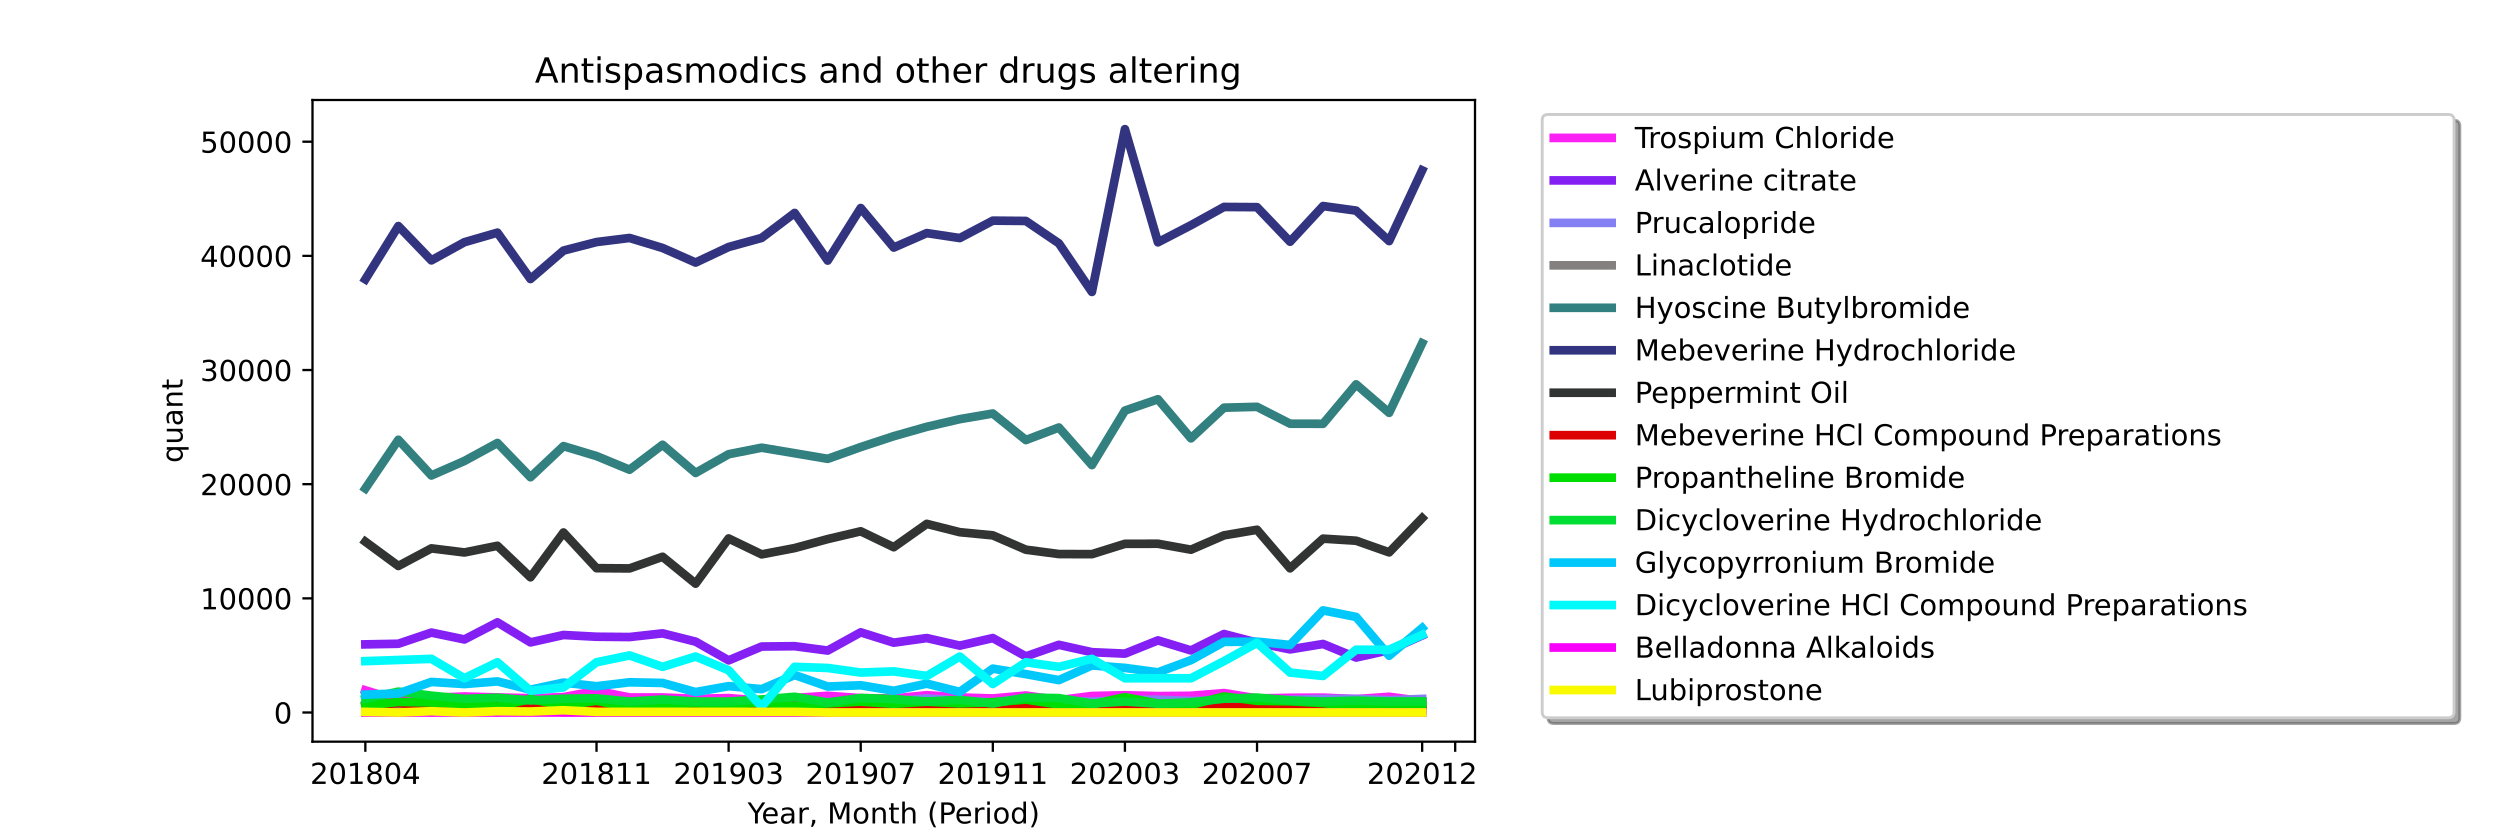 <?xml version="1.0" encoding="utf-8" standalone="no"?>
<!DOCTYPE svg PUBLIC "-//W3C//DTD SVG 1.1//EN"
  "http://www.w3.org/Graphics/SVG/1.1/DTD/svg11.dtd">
<!-- Created with matplotlib (https://matplotlib.org/) -->
<svg height="288pt" version="1.1" viewBox="0 0 864 288" width="864pt" xmlns="http://www.w3.org/2000/svg" xmlns:xlink="http://www.w3.org/1999/xlink">
 <defs>
  <style type="text/css">*{stroke-linecap:butt;stroke-linejoin:round;}</style>
 </defs>
 <g id="figure_1">
  <g id="patch_1">
   <path d="M 0 288 
L 864 288 
L 864 0 
L 0 0 
z
" style="fill:#ffffff;"/>
  </g>
  <g id="axes_1">
   <g id="patch_2">
    <path d="M 108 256.32 
L 509.76 256.32 
L 509.76 34.56 
L 108 34.56 
z
" style="fill:#ffffff;"/>
   </g>
   <g id="matplotlib.axis_1">
    <g id="xtick_1">
     <g id="line2d_1">
      <defs>
       <path d="M 0 0 
L 0 3.5 
" id="mb8300940da" style="stroke:#000000;stroke-width:0.8;"/>
      </defs>
      <g>
       <use style="stroke:#000000;stroke-width:0.8;" x="126.262" xlink:href="#mb8300940da" y="256.32"/>
      </g>
     </g>
     <g id="text_1">
      <!-- 201804 -->
      <g transform="translate(107.174 270.918)scale(0.1 -0.1)">
       <defs>
        <path d="M 19.188 8.297 
L 53.609 8.297 
L 53.609 0 
L 7.328 0 
L 7.328 8.297 
Q 12.938 14.109 22.625 23.891 
Q 32.328 33.688 34.812 36.531 
Q 39.547 41.844 41.422 45.531 
Q 43.312 49.219 43.312 52.781 
Q 43.312 58.594 39.234 62.25 
Q 35.156 65.922 28.609 65.922 
Q 23.969 65.922 18.812 64.312 
Q 13.672 62.703 7.812 59.422 
L 7.812 69.391 
Q 13.766 71.781 18.938 73 
Q 24.125 74.219 28.422 74.219 
Q 39.75 74.219 46.484 68.547 
Q 53.219 62.891 53.219 53.422 
Q 53.219 48.922 51.531 44.891 
Q 49.859 40.875 45.406 35.406 
Q 44.188 33.984 37.641 27.219 
Q 31.109 20.453 19.188 8.297 
z
" id="DejaVuSans-50"/>
        <path d="M 31.781 66.406 
Q 24.172 66.406 20.328 58.906 
Q 16.5 51.422 16.5 36.375 
Q 16.5 21.391 20.328 13.891 
Q 24.172 6.391 31.781 6.391 
Q 39.453 6.391 43.281 13.891 
Q 47.125 21.391 47.125 36.375 
Q 47.125 51.422 43.281 58.906 
Q 39.453 66.406 31.781 66.406 
z
M 31.781 74.219 
Q 44.047 74.219 50.516 64.516 
Q 56.984 54.828 56.984 36.375 
Q 56.984 17.969 50.516 8.266 
Q 44.047 -1.422 31.781 -1.422 
Q 19.531 -1.422 13.062 8.266 
Q 6.594 17.969 6.594 36.375 
Q 6.594 54.828 13.062 64.516 
Q 19.531 74.219 31.781 74.219 
z
" id="DejaVuSans-48"/>
        <path d="M 12.406 8.297 
L 28.516 8.297 
L 28.516 63.922 
L 10.984 60.406 
L 10.984 69.391 
L 28.422 72.906 
L 38.281 72.906 
L 38.281 8.297 
L 54.391 8.297 
L 54.391 0 
L 12.406 0 
z
" id="DejaVuSans-49"/>
        <path d="M 31.781 34.625 
Q 24.75 34.625 20.719 30.859 
Q 16.703 27.094 16.703 20.516 
Q 16.703 13.922 20.719 10.156 
Q 24.75 6.391 31.781 6.391 
Q 38.812 6.391 42.859 10.172 
Q 46.922 13.969 46.922 20.516 
Q 46.922 27.094 42.891 30.859 
Q 38.875 34.625 31.781 34.625 
z
M 21.922 38.812 
Q 15.578 40.375 12.031 44.719 
Q 8.5 49.078 8.5 55.328 
Q 8.5 64.062 14.719 69.141 
Q 20.953 74.219 31.781 74.219 
Q 42.672 74.219 48.875 69.141 
Q 55.078 64.062 55.078 55.328 
Q 55.078 49.078 51.531 44.719 
Q 48 40.375 41.703 38.812 
Q 48.828 37.156 52.797 32.312 
Q 56.781 27.484 56.781 20.516 
Q 56.781 9.906 50.312 4.234 
Q 43.844 -1.422 31.781 -1.422 
Q 19.734 -1.422 13.25 4.234 
Q 6.781 9.906 6.781 20.516 
Q 6.781 27.484 10.781 32.312 
Q 14.797 37.156 21.922 38.812 
z
M 18.312 54.391 
Q 18.312 48.734 21.844 45.562 
Q 25.391 42.391 31.781 42.391 
Q 38.141 42.391 41.719 45.562 
Q 45.312 48.734 45.312 54.391 
Q 45.312 60.062 41.719 63.234 
Q 38.141 66.406 31.781 66.406 
Q 25.391 66.406 21.844 63.234 
Q 18.312 60.062 18.312 54.391 
z
" id="DejaVuSans-56"/>
        <path d="M 37.797 64.312 
L 12.891 25.391 
L 37.797 25.391 
z
M 35.203 72.906 
L 47.609 72.906 
L 47.609 25.391 
L 58.016 25.391 
L 58.016 17.188 
L 47.609 17.188 
L 47.609 0 
L 37.797 0 
L 37.797 17.188 
L 4.891 17.188 
L 4.891 26.703 
z
" id="DejaVuSans-52"/>
       </defs>
       <use xlink:href="#DejaVuSans-50"/>
       <use x="63.623" xlink:href="#DejaVuSans-48"/>
       <use x="127.246" xlink:href="#DejaVuSans-49"/>
       <use x="190.869" xlink:href="#DejaVuSans-56"/>
       <use x="254.492" xlink:href="#DejaVuSans-48"/>
       <use x="318.115" xlink:href="#DejaVuSans-52"/>
      </g>
     </g>
    </g>
    <g id="xtick_2">
     <g id="line2d_2">
      <g>
       <use style="stroke:#000000;stroke-width:0.8;" x="206.157" xlink:href="#mb8300940da" y="256.32"/>
      </g>
     </g>
     <g id="text_2">
      <!-- 201811 -->
      <g transform="translate(187.07 270.918)scale(0.1 -0.1)">
       <use xlink:href="#DejaVuSans-50"/>
       <use x="63.623" xlink:href="#DejaVuSans-48"/>
       <use x="127.246" xlink:href="#DejaVuSans-49"/>
       <use x="190.869" xlink:href="#DejaVuSans-56"/>
       <use x="254.492" xlink:href="#DejaVuSans-49"/>
       <use x="318.115" xlink:href="#DejaVuSans-49"/>
      </g>
     </g>
    </g>
    <g id="xtick_3">
     <g id="line2d_3">
      <g>
       <use style="stroke:#000000;stroke-width:0.8;" x="251.812" xlink:href="#mb8300940da" y="256.32"/>
      </g>
     </g>
     <g id="text_3">
      <!-- 201903 -->
      <g transform="translate(232.724 270.918)scale(0.1 -0.1)">
       <defs>
        <path d="M 10.984 1.516 
L 10.984 10.5 
Q 14.703 8.734 18.5 7.812 
Q 22.312 6.891 25.984 6.891 
Q 35.75 6.891 40.891 13.453 
Q 46.047 20.016 46.781 33.406 
Q 43.953 29.203 39.594 26.953 
Q 35.25 24.703 29.984 24.703 
Q 19.047 24.703 12.672 31.312 
Q 6.297 37.938 6.297 49.422 
Q 6.297 60.641 12.938 67.422 
Q 19.578 74.219 30.609 74.219 
Q 43.266 74.219 49.922 64.516 
Q 56.594 54.828 56.594 36.375 
Q 56.594 19.141 48.406 8.859 
Q 40.234 -1.422 26.422 -1.422 
Q 22.703 -1.422 18.891 -0.688 
Q 15.094 0.047 10.984 1.516 
z
M 30.609 32.422 
Q 37.25 32.422 41.125 36.953 
Q 45.016 41.5 45.016 49.422 
Q 45.016 57.281 41.125 61.844 
Q 37.25 66.406 30.609 66.406 
Q 23.969 66.406 20.094 61.844 
Q 16.219 57.281 16.219 49.422 
Q 16.219 41.5 20.094 36.953 
Q 23.969 32.422 30.609 32.422 
z
" id="DejaVuSans-57"/>
        <path d="M 40.578 39.312 
Q 47.656 37.797 51.625 33 
Q 55.609 28.219 55.609 21.188 
Q 55.609 10.406 48.188 4.484 
Q 40.766 -1.422 27.094 -1.422 
Q 22.516 -1.422 17.656 -0.516 
Q 12.797 0.391 7.625 2.203 
L 7.625 11.719 
Q 11.719 9.328 16.594 8.109 
Q 21.484 6.891 26.812 6.891 
Q 36.078 6.891 40.938 10.547 
Q 45.797 14.203 45.797 21.188 
Q 45.797 27.641 41.281 31.266 
Q 36.766 34.906 28.719 34.906 
L 20.219 34.906 
L 20.219 43.016 
L 29.109 43.016 
Q 36.375 43.016 40.234 45.922 
Q 44.094 48.828 44.094 54.297 
Q 44.094 59.906 40.109 62.906 
Q 36.141 65.922 28.719 65.922 
Q 24.656 65.922 20.016 65.031 
Q 15.375 64.156 9.812 62.312 
L 9.812 71.094 
Q 15.438 72.656 20.344 73.438 
Q 25.25 74.219 29.594 74.219 
Q 40.828 74.219 47.359 69.109 
Q 53.906 64.016 53.906 55.328 
Q 53.906 49.266 50.438 45.094 
Q 46.969 40.922 40.578 39.312 
z
" id="DejaVuSans-51"/>
       </defs>
       <use xlink:href="#DejaVuSans-50"/>
       <use x="63.623" xlink:href="#DejaVuSans-48"/>
       <use x="127.246" xlink:href="#DejaVuSans-49"/>
       <use x="190.869" xlink:href="#DejaVuSans-57"/>
       <use x="254.492" xlink:href="#DejaVuSans-48"/>
       <use x="318.115" xlink:href="#DejaVuSans-51"/>
      </g>
     </g>
    </g>
    <g id="xtick_4">
     <g id="line2d_4">
      <g>
       <use style="stroke:#000000;stroke-width:0.8;" x="297.466" xlink:href="#mb8300940da" y="256.32"/>
      </g>
     </g>
     <g id="text_4">
      <!-- 201907 -->
      <g transform="translate(278.379 270.918)scale(0.1 -0.1)">
       <defs>
        <path d="M 8.203 72.906 
L 55.078 72.906 
L 55.078 68.703 
L 28.609 0 
L 18.312 0 
L 43.219 64.594 
L 8.203 64.594 
z
" id="DejaVuSans-55"/>
       </defs>
       <use xlink:href="#DejaVuSans-50"/>
       <use x="63.623" xlink:href="#DejaVuSans-48"/>
       <use x="127.246" xlink:href="#DejaVuSans-49"/>
       <use x="190.869" xlink:href="#DejaVuSans-57"/>
       <use x="254.492" xlink:href="#DejaVuSans-48"/>
       <use x="318.115" xlink:href="#DejaVuSans-55"/>
      </g>
     </g>
    </g>
    <g id="xtick_5">
     <g id="line2d_5">
      <g>
       <use style="stroke:#000000;stroke-width:0.8;" x="343.121" xlink:href="#mb8300940da" y="256.32"/>
      </g>
     </g>
     <g id="text_5">
      <!-- 201911 -->
      <g transform="translate(324.033 270.918)scale(0.1 -0.1)">
       <use xlink:href="#DejaVuSans-50"/>
       <use x="63.623" xlink:href="#DejaVuSans-48"/>
       <use x="127.246" xlink:href="#DejaVuSans-49"/>
       <use x="190.869" xlink:href="#DejaVuSans-57"/>
       <use x="254.492" xlink:href="#DejaVuSans-49"/>
       <use x="318.115" xlink:href="#DejaVuSans-49"/>
      </g>
     </g>
    </g>
    <g id="xtick_6">
     <g id="line2d_6">
      <g>
       <use style="stroke:#000000;stroke-width:0.8;" x="388.775" xlink:href="#mb8300940da" y="256.32"/>
      </g>
     </g>
     <g id="text_6">
      <!-- 202003 -->
      <g transform="translate(369.688 270.918)scale(0.1 -0.1)">
       <use xlink:href="#DejaVuSans-50"/>
       <use x="63.623" xlink:href="#DejaVuSans-48"/>
       <use x="127.246" xlink:href="#DejaVuSans-50"/>
       <use x="190.869" xlink:href="#DejaVuSans-48"/>
       <use x="254.492" xlink:href="#DejaVuSans-48"/>
       <use x="318.115" xlink:href="#DejaVuSans-51"/>
      </g>
     </g>
    </g>
    <g id="xtick_7">
     <g id="line2d_7">
      <g>
       <use style="stroke:#000000;stroke-width:0.8;" x="434.43" xlink:href="#mb8300940da" y="256.32"/>
      </g>
     </g>
     <g id="text_7">
      <!-- 202007 -->
      <g transform="translate(415.342 270.918)scale(0.1 -0.1)">
       <use xlink:href="#DejaVuSans-50"/>
       <use x="63.623" xlink:href="#DejaVuSans-48"/>
       <use x="127.246" xlink:href="#DejaVuSans-50"/>
       <use x="190.869" xlink:href="#DejaVuSans-48"/>
       <use x="254.492" xlink:href="#DejaVuSans-48"/>
       <use x="318.115" xlink:href="#DejaVuSans-55"/>
      </g>
     </g>
    </g>
    <g id="xtick_8">
     <g id="line2d_8">
      <g>
       <use style="stroke:#000000;stroke-width:0.8;" x="491.498" xlink:href="#mb8300940da" y="256.32"/>
      </g>
     </g>
     <g id="text_8">
      <!-- 202012 -->
      <g transform="translate(472.411 270.918)scale(0.1 -0.1)">
       <use xlink:href="#DejaVuSans-50"/>
       <use x="63.623" xlink:href="#DejaVuSans-48"/>
       <use x="127.246" xlink:href="#DejaVuSans-50"/>
       <use x="190.869" xlink:href="#DejaVuSans-48"/>
       <use x="254.492" xlink:href="#DejaVuSans-49"/>
       <use x="318.115" xlink:href="#DejaVuSans-50"/>
      </g>
     </g>
    </g>
    <g id="xtick_9">
     <g id="line2d_9">
      <g>
       <use style="stroke:#000000;stroke-width:0.8;" x="502.912" xlink:href="#mb8300940da" y="256.32"/>
      </g>
     </g>
    </g>
    <g id="text_9">
     <!-- Year, Month (Period) -->
     <g transform="translate(258.364 284.597)scale(0.1 -0.1)">
      <defs>
       <path d="M -0.203 72.906 
L 10.406 72.906 
L 30.609 42.922 
L 50.688 72.906 
L 61.281 72.906 
L 35.5 34.719 
L 35.5 0 
L 25.594 0 
L 25.594 34.719 
z
" id="DejaVuSans-89"/>
       <path d="M 56.203 29.594 
L 56.203 25.203 
L 14.891 25.203 
Q 15.484 15.922 20.484 11.062 
Q 25.484 6.203 34.422 6.203 
Q 39.594 6.203 44.453 7.469 
Q 49.312 8.734 54.109 11.281 
L 54.109 2.781 
Q 49.266 0.734 44.188 -0.344 
Q 39.109 -1.422 33.891 -1.422 
Q 20.797 -1.422 13.156 6.188 
Q 5.516 13.812 5.516 26.812 
Q 5.516 40.234 12.766 48.109 
Q 20.016 56 32.328 56 
Q 43.359 56 49.781 48.891 
Q 56.203 41.797 56.203 29.594 
z
M 47.219 32.234 
Q 47.125 39.594 43.094 43.984 
Q 39.062 48.391 32.422 48.391 
Q 24.906 48.391 20.391 44.141 
Q 15.875 39.891 15.188 32.172 
z
" id="DejaVuSans-101"/>
       <path d="M 34.281 27.484 
Q 23.391 27.484 19.188 25 
Q 14.984 22.516 14.984 16.5 
Q 14.984 11.719 18.141 8.906 
Q 21.297 6.109 26.703 6.109 
Q 34.188 6.109 38.703 11.406 
Q 43.219 16.703 43.219 25.484 
L 43.219 27.484 
z
M 52.203 31.203 
L 52.203 0 
L 43.219 0 
L 43.219 8.297 
Q 40.141 3.328 35.547 0.953 
Q 30.953 -1.422 24.312 -1.422 
Q 15.922 -1.422 10.953 3.297 
Q 6 8.016 6 15.922 
Q 6 25.141 12.172 29.828 
Q 18.359 34.516 30.609 34.516 
L 43.219 34.516 
L 43.219 35.406 
Q 43.219 41.609 39.141 45 
Q 35.062 48.391 27.688 48.391 
Q 23 48.391 18.547 47.266 
Q 14.109 46.141 10.016 43.891 
L 10.016 52.203 
Q 14.938 54.109 19.578 55.047 
Q 24.219 56 28.609 56 
Q 40.484 56 46.344 49.844 
Q 52.203 43.703 52.203 31.203 
z
" id="DejaVuSans-97"/>
       <path d="M 41.109 46.297 
Q 39.594 47.172 37.812 47.578 
Q 36.031 48 33.891 48 
Q 26.266 48 22.188 43.047 
Q 18.109 38.094 18.109 28.812 
L 18.109 0 
L 9.078 0 
L 9.078 54.688 
L 18.109 54.688 
L 18.109 46.188 
Q 20.953 51.172 25.484 53.578 
Q 30.031 56 36.531 56 
Q 37.453 56 38.578 55.875 
Q 39.703 55.766 41.062 55.516 
z
" id="DejaVuSans-114"/>
       <path d="M 11.719 12.406 
L 22.016 12.406 
L 22.016 4 
L 14.016 -11.625 
L 7.719 -11.625 
L 11.719 4 
z
" id="DejaVuSans-44"/>
       <path id="DejaVuSans-32"/>
       <path d="M 9.812 72.906 
L 24.516 72.906 
L 43.109 23.297 
L 61.812 72.906 
L 76.516 72.906 
L 76.516 0 
L 66.891 0 
L 66.891 64.016 
L 48.094 14.016 
L 38.188 14.016 
L 19.391 64.016 
L 19.391 0 
L 9.812 0 
z
" id="DejaVuSans-77"/>
       <path d="M 30.609 48.391 
Q 23.391 48.391 19.188 42.75 
Q 14.984 37.109 14.984 27.297 
Q 14.984 17.484 19.156 11.844 
Q 23.344 6.203 30.609 6.203 
Q 37.797 6.203 41.984 11.859 
Q 46.188 17.531 46.188 27.297 
Q 46.188 37.016 41.984 42.703 
Q 37.797 48.391 30.609 48.391 
z
M 30.609 56 
Q 42.328 56 49.016 48.375 
Q 55.719 40.766 55.719 27.297 
Q 55.719 13.875 49.016 6.219 
Q 42.328 -1.422 30.609 -1.422 
Q 18.844 -1.422 12.172 6.219 
Q 5.516 13.875 5.516 27.297 
Q 5.516 40.766 12.172 48.375 
Q 18.844 56 30.609 56 
z
" id="DejaVuSans-111"/>
       <path d="M 54.891 33.016 
L 54.891 0 
L 45.906 0 
L 45.906 32.719 
Q 45.906 40.484 42.875 44.328 
Q 39.844 48.188 33.797 48.188 
Q 26.516 48.188 22.312 43.547 
Q 18.109 38.922 18.109 30.906 
L 18.109 0 
L 9.078 0 
L 9.078 54.688 
L 18.109 54.688 
L 18.109 46.188 
Q 21.344 51.125 25.703 53.562 
Q 30.078 56 35.797 56 
Q 45.219 56 50.047 50.172 
Q 54.891 44.344 54.891 33.016 
z
" id="DejaVuSans-110"/>
       <path d="M 18.312 70.219 
L 18.312 54.688 
L 36.812 54.688 
L 36.812 47.703 
L 18.312 47.703 
L 18.312 18.016 
Q 18.312 11.328 20.141 9.422 
Q 21.969 7.516 27.594 7.516 
L 36.812 7.516 
L 36.812 0 
L 27.594 0 
Q 17.188 0 13.234 3.875 
Q 9.281 7.766 9.281 18.016 
L 9.281 47.703 
L 2.688 47.703 
L 2.688 54.688 
L 9.281 54.688 
L 9.281 70.219 
z
" id="DejaVuSans-116"/>
       <path d="M 54.891 33.016 
L 54.891 0 
L 45.906 0 
L 45.906 32.719 
Q 45.906 40.484 42.875 44.328 
Q 39.844 48.188 33.797 48.188 
Q 26.516 48.188 22.312 43.547 
Q 18.109 38.922 18.109 30.906 
L 18.109 0 
L 9.078 0 
L 9.078 75.984 
L 18.109 75.984 
L 18.109 46.188 
Q 21.344 51.125 25.703 53.562 
Q 30.078 56 35.797 56 
Q 45.219 56 50.047 50.172 
Q 54.891 44.344 54.891 33.016 
z
" id="DejaVuSans-104"/>
       <path d="M 31 75.875 
Q 24.469 64.656 21.281 53.656 
Q 18.109 42.672 18.109 31.391 
Q 18.109 20.125 21.312 9.062 
Q 24.516 -2 31 -13.188 
L 23.188 -13.188 
Q 15.875 -1.703 12.234 9.375 
Q 8.594 20.453 8.594 31.391 
Q 8.594 42.281 12.203 53.312 
Q 15.828 64.359 23.188 75.875 
z
" id="DejaVuSans-40"/>
       <path d="M 19.672 64.797 
L 19.672 37.406 
L 32.078 37.406 
Q 38.969 37.406 42.719 40.969 
Q 46.484 44.531 46.484 51.125 
Q 46.484 57.672 42.719 61.234 
Q 38.969 64.797 32.078 64.797 
z
M 9.812 72.906 
L 32.078 72.906 
Q 44.344 72.906 50.609 67.359 
Q 56.891 61.812 56.891 51.125 
Q 56.891 40.328 50.609 34.812 
Q 44.344 29.297 32.078 29.297 
L 19.672 29.297 
L 19.672 0 
L 9.812 0 
z
" id="DejaVuSans-80"/>
       <path d="M 9.422 54.688 
L 18.406 54.688 
L 18.406 0 
L 9.422 0 
z
M 9.422 75.984 
L 18.406 75.984 
L 18.406 64.594 
L 9.422 64.594 
z
" id="DejaVuSans-105"/>
       <path d="M 45.406 46.391 
L 45.406 75.984 
L 54.391 75.984 
L 54.391 0 
L 45.406 0 
L 45.406 8.203 
Q 42.578 3.328 38.25 0.953 
Q 33.938 -1.422 27.875 -1.422 
Q 17.969 -1.422 11.734 6.484 
Q 5.516 14.406 5.516 27.297 
Q 5.516 40.188 11.734 48.094 
Q 17.969 56 27.875 56 
Q 33.938 56 38.25 53.625 
Q 42.578 51.266 45.406 46.391 
z
M 14.797 27.297 
Q 14.797 17.391 18.875 11.75 
Q 22.953 6.109 30.078 6.109 
Q 37.203 6.109 41.297 11.75 
Q 45.406 17.391 45.406 27.297 
Q 45.406 37.203 41.297 42.844 
Q 37.203 48.484 30.078 48.484 
Q 22.953 48.484 18.875 42.844 
Q 14.797 37.203 14.797 27.297 
z
" id="DejaVuSans-100"/>
       <path d="M 8.016 75.875 
L 15.828 75.875 
Q 23.141 64.359 26.781 53.312 
Q 30.422 42.281 30.422 31.391 
Q 30.422 20.453 26.781 9.375 
Q 23.141 -1.703 15.828 -13.188 
L 8.016 -13.188 
Q 14.5 -2 17.703 9.062 
Q 20.906 20.125 20.906 31.391 
Q 20.906 42.672 17.703 53.656 
Q 14.5 64.656 8.016 75.875 
z
" id="DejaVuSans-41"/>
      </defs>
      <use xlink:href="#DejaVuSans-89"/>
      <use x="47.834" xlink:href="#DejaVuSans-101"/>
      <use x="109.357" xlink:href="#DejaVuSans-97"/>
      <use x="170.637" xlink:href="#DejaVuSans-114"/>
      <use x="211.75" xlink:href="#DejaVuSans-44"/>
      <use x="243.537" xlink:href="#DejaVuSans-32"/>
      <use x="275.324" xlink:href="#DejaVuSans-77"/>
      <use x="361.604" xlink:href="#DejaVuSans-111"/>
      <use x="422.785" xlink:href="#DejaVuSans-110"/>
      <use x="486.164" xlink:href="#DejaVuSans-116"/>
      <use x="525.373" xlink:href="#DejaVuSans-104"/>
      <use x="588.752" xlink:href="#DejaVuSans-32"/>
      <use x="620.539" xlink:href="#DejaVuSans-40"/>
      <use x="659.553" xlink:href="#DejaVuSans-80"/>
      <use x="716.23" xlink:href="#DejaVuSans-101"/>
      <use x="777.754" xlink:href="#DejaVuSans-114"/>
      <use x="818.867" xlink:href="#DejaVuSans-105"/>
      <use x="846.65" xlink:href="#DejaVuSans-111"/>
      <use x="907.832" xlink:href="#DejaVuSans-100"/>
      <use x="971.309" xlink:href="#DejaVuSans-41"/>
     </g>
    </g>
   </g>
   <g id="matplotlib.axis_2">
    <g id="ytick_1">
     <g id="line2d_10">
      <defs>
       <path d="M 0 0 
L -3.5 0 
" id="m862be2c1ce" style="stroke:#000000;stroke-width:0.8;"/>
      </defs>
      <g>
       <use style="stroke:#000000;stroke-width:0.8;" x="108" xlink:href="#m862be2c1ce" y="246.24"/>
      </g>
     </g>
     <g id="text_10">
      <!-- 0 -->
      <g transform="translate(94.638 250.039)scale(0.1 -0.1)">
       <use xlink:href="#DejaVuSans-48"/>
      </g>
     </g>
    </g>
    <g id="ytick_2">
     <g id="line2d_11">
      <g>
       <use style="stroke:#000000;stroke-width:0.8;" x="108" xlink:href="#m862be2c1ce" y="206.787"/>
      </g>
     </g>
     <g id="text_11">
      <!-- 10000 -->
      <g transform="translate(69.188 210.586)scale(0.1 -0.1)">
       <use xlink:href="#DejaVuSans-49"/>
       <use x="63.623" xlink:href="#DejaVuSans-48"/>
       <use x="127.246" xlink:href="#DejaVuSans-48"/>
       <use x="190.869" xlink:href="#DejaVuSans-48"/>
       <use x="254.492" xlink:href="#DejaVuSans-48"/>
      </g>
     </g>
    </g>
    <g id="ytick_3">
     <g id="line2d_12">
      <g>
       <use style="stroke:#000000;stroke-width:0.8;" x="108" xlink:href="#m862be2c1ce" y="167.334"/>
      </g>
     </g>
     <g id="text_12">
      <!-- 20000 -->
      <g transform="translate(69.188 171.134)scale(0.1 -0.1)">
       <use xlink:href="#DejaVuSans-50"/>
       <use x="63.623" xlink:href="#DejaVuSans-48"/>
       <use x="127.246" xlink:href="#DejaVuSans-48"/>
       <use x="190.869" xlink:href="#DejaVuSans-48"/>
       <use x="254.492" xlink:href="#DejaVuSans-48"/>
      </g>
     </g>
    </g>
    <g id="ytick_4">
     <g id="line2d_13">
      <g>
       <use style="stroke:#000000;stroke-width:0.8;" x="108" xlink:href="#m862be2c1ce" y="127.882"/>
      </g>
     </g>
     <g id="text_13">
      <!-- 30000 -->
      <g transform="translate(69.188 131.681)scale(0.1 -0.1)">
       <use xlink:href="#DejaVuSans-51"/>
       <use x="63.623" xlink:href="#DejaVuSans-48"/>
       <use x="127.246" xlink:href="#DejaVuSans-48"/>
       <use x="190.869" xlink:href="#DejaVuSans-48"/>
       <use x="254.492" xlink:href="#DejaVuSans-48"/>
      </g>
     </g>
    </g>
    <g id="ytick_5">
     <g id="line2d_14">
      <g>
       <use style="stroke:#000000;stroke-width:0.8;" x="108" xlink:href="#m862be2c1ce" y="88.429"/>
      </g>
     </g>
     <g id="text_14">
      <!-- 40000 -->
      <g transform="translate(69.188 92.228)scale(0.1 -0.1)">
       <use xlink:href="#DejaVuSans-52"/>
       <use x="63.623" xlink:href="#DejaVuSans-48"/>
       <use x="127.246" xlink:href="#DejaVuSans-48"/>
       <use x="190.869" xlink:href="#DejaVuSans-48"/>
       <use x="254.492" xlink:href="#DejaVuSans-48"/>
      </g>
     </g>
    </g>
    <g id="ytick_6">
     <g id="line2d_15">
      <g>
       <use style="stroke:#000000;stroke-width:0.8;" x="108" xlink:href="#m862be2c1ce" y="48.976"/>
      </g>
     </g>
     <g id="text_15">
      <!-- 50000 -->
      <g transform="translate(69.188 52.775)scale(0.1 -0.1)">
       <defs>
        <path d="M 10.797 72.906 
L 49.516 72.906 
L 49.516 64.594 
L 19.828 64.594 
L 19.828 46.734 
Q 21.969 47.469 24.109 47.828 
Q 26.266 48.188 28.422 48.188 
Q 40.625 48.188 47.75 41.5 
Q 54.891 34.812 54.891 23.391 
Q 54.891 11.625 47.562 5.094 
Q 40.234 -1.422 26.906 -1.422 
Q 22.312 -1.422 17.547 -0.641 
Q 12.797 0.141 7.719 1.703 
L 7.719 11.625 
Q 12.109 9.234 16.797 8.062 
Q 21.484 6.891 26.703 6.891 
Q 35.156 6.891 40.078 11.328 
Q 45.016 15.766 45.016 23.391 
Q 45.016 31 40.078 35.438 
Q 35.156 39.891 26.703 39.891 
Q 22.75 39.891 18.812 39.016 
Q 14.891 38.141 10.797 36.281 
z
" id="DejaVuSans-53"/>
       </defs>
       <use xlink:href="#DejaVuSans-53"/>
       <use x="63.623" xlink:href="#DejaVuSans-48"/>
       <use x="127.246" xlink:href="#DejaVuSans-48"/>
       <use x="190.869" xlink:href="#DejaVuSans-48"/>
       <use x="254.492" xlink:href="#DejaVuSans-48"/>
      </g>
     </g>
    </g>
    <g id="text_16">
     <!-- quant -->
     <g transform="translate(63.108 159.976)rotate(-90)scale(0.1 -0.1)">
      <defs>
       <path d="M 14.797 27.297 
Q 14.797 17.391 18.875 11.75 
Q 22.953 6.109 30.078 6.109 
Q 37.203 6.109 41.297 11.75 
Q 45.406 17.391 45.406 27.297 
Q 45.406 37.203 41.297 42.844 
Q 37.203 48.484 30.078 48.484 
Q 22.953 48.484 18.875 42.844 
Q 14.797 37.203 14.797 27.297 
z
M 45.406 8.203 
Q 42.578 3.328 38.25 0.953 
Q 33.938 -1.422 27.875 -1.422 
Q 17.969 -1.422 11.734 6.484 
Q 5.516 14.406 5.516 27.297 
Q 5.516 40.188 11.734 48.094 
Q 17.969 56 27.875 56 
Q 33.938 56 38.25 53.625 
Q 42.578 51.266 45.406 46.391 
L 45.406 54.688 
L 54.391 54.688 
L 54.391 -20.797 
L 45.406 -20.797 
z
" id="DejaVuSans-113"/>
       <path d="M 8.5 21.578 
L 8.5 54.688 
L 17.484 54.688 
L 17.484 21.922 
Q 17.484 14.156 20.5 10.266 
Q 23.531 6.391 29.594 6.391 
Q 36.859 6.391 41.078 11.031 
Q 45.312 15.672 45.312 23.688 
L 45.312 54.688 
L 54.297 54.688 
L 54.297 0 
L 45.312 0 
L 45.312 8.406 
Q 42.047 3.422 37.719 1 
Q 33.406 -1.422 27.688 -1.422 
Q 18.266 -1.422 13.375 4.438 
Q 8.5 10.297 8.5 21.578 
z
M 31.109 56 
z
" id="DejaVuSans-117"/>
      </defs>
      <use xlink:href="#DejaVuSans-113"/>
      <use x="63.477" xlink:href="#DejaVuSans-117"/>
      <use x="126.855" xlink:href="#DejaVuSans-97"/>
      <use x="188.135" xlink:href="#DejaVuSans-110"/>
      <use x="251.514" xlink:href="#DejaVuSans-116"/>
     </g>
    </g>
   </g>
   <g id="line2d_16">
    <path clip-path="url(#pec596327ed)" d="M 126.262 238.578 
L 137.675 242.082 
L 149.089 241.166 
L 160.503 240.709 
L 171.916 241.04 
L 183.33 241.293 
L 194.744 240.922 
L 206.157 238.768 
L 217.571 241.04 
L 228.985 241.056 
L 240.398 241.498 
L 251.812 241.261 
L 263.225 242.184 
L 274.639 241.229 
L 286.053 240.464 
L 297.466 241.277 
L 308.88 241.419 
L 320.294 240.267 
L 331.707 241.04 
L 343.121 241.387 
L 354.535 240.377 
L 365.948 241.987 
L 377.362 240.535 
L 388.775 240.275 
L 400.189 240.567 
L 411.603 240.464 
L 423.016 239.533 
L 434.43 241.379 
L 445.844 241.158 
L 457.257 241.103 
L 468.671 241.616 
L 480.085 240.811 
L 491.498 242.31 
" style="fill:none;stroke:#fb20f3;stroke-linecap:square;stroke-width:3;"/>
   </g>
   <g id="line2d_17">
    <path clip-path="url(#pec596327ed)" d="M 126.262 222.695 
L 137.675 222.482 
L 149.089 218.623 
L 160.503 220.998 
L 171.916 215.084 
L 183.33 222.008 
L 194.744 219.452 
L 206.157 220.059 
L 217.571 220.162 
L 228.985 218.891 
L 240.398 221.748 
L 251.812 228.218 
L 263.225 223.444 
L 274.639 223.326 
L 286.053 224.833 
L 297.466 218.536 
L 308.88 222.103 
L 320.294 220.517 
L 331.707 223.129 
L 343.121 220.517 
L 354.535 226.849 
L 365.948 222.852 
L 377.362 225.393 
L 388.775 225.898 
L 400.189 221.314 
L 411.603 224.786 
L 423.016 219.12 
L 434.43 222.095 
L 445.844 224.43 
L 457.257 222.56 
L 468.671 227.247 
L 480.085 224.707 
L 491.498 219.617 
" style="fill:none;stroke:#8420f3;stroke-linecap:square;stroke-width:3;"/>
   </g>
   <g id="line2d_18">
    <path clip-path="url(#pec596327ed)" d="M 126.262 243.589 
L 137.675 242.815 
L 149.089 242.705 
L 160.503 243.368 
L 171.916 243.478 
L 183.33 242.484 
L 194.744 242.263 
L 206.157 242.622 
L 217.571 243.036 
L 228.985 242.705 
L 240.398 242.595 
L 251.812 242.815 
L 263.225 242.926 
L 274.639 242.484 
L 286.053 242.705 
L 297.466 241.932 
L 308.88 242.484 
L 320.294 241.379 
L 331.707 242.153 
L 343.121 242.705 
L 354.535 241.379 
L 365.948 242.374 
L 377.362 242.484 
L 388.775 241.932 
L 400.189 241.821 
L 411.603 242.236 
L 423.016 242.263 
L 434.43 242.153 
L 445.844 241.821 
L 457.257 241.545 
L 468.671 241.545 
L 480.085 241.987 
L 491.498 241.545 
" style="fill:none;stroke:#8480f3;stroke-linecap:square;stroke-width:3;"/>
   </g>
   <g id="line2d_19">
    <path clip-path="url(#pec596327ed)" d="M 126.262 245.025 
L 137.675 245.246 
L 149.089 245.135 
L 160.503 244.804 
L 171.916 245.356 
L 183.33 245.356 
L 194.744 245.246 
L 206.157 245.688 
L 217.571 245.025 
L 228.985 245.467 
L 240.398 244.804 
L 251.812 245.135 
L 263.225 245.577 
L 274.639 245.577 
L 286.053 245.135 
L 297.466 245.025 
L 308.88 245.025 
L 320.294 245.356 
L 331.707 245.025 
L 343.121 244.914 
L 354.535 244.583 
L 365.948 245.135 
L 377.362 244.804 
L 388.775 245.135 
L 400.189 245.246 
L 411.603 245.577 
L 423.016 245.135 
L 434.43 245.135 
L 445.844 245.246 
L 457.257 245.577 
L 468.671 245.246 
L 480.085 245.577 
L 491.498 245.246 
" style="fill:none;stroke:#84807f;stroke-linecap:square;stroke-width:3;"/>
   </g>
   <g id="line2d_20">
    <path clip-path="url(#pec596327ed)" d="M 126.262 168.822 
L 137.675 151.991 
L 149.089 164.32 
L 160.503 159.31 
L 171.916 153.092 
L 183.33 164.928 
L 194.744 154.181 
L 206.157 157.617 
L 217.571 162.332 
L 228.985 153.715 
L 240.398 163.448 
L 251.812 156.978 
L 263.225 154.725 
L 274.639 156.635 
L 286.053 158.572 
L 297.466 154.508 
L 308.88 150.748 
L 320.294 147.505 
L 331.707 144.858 
L 343.121 142.905 
L 354.535 152.082 
L 365.948 147.746 
L 377.362 160.738 
L 388.775 141.911 
L 400.189 137.981 
L 411.603 151.49 
L 423.016 140.893 
L 434.43 140.601 
L 445.844 146.432 
L 457.257 146.46 
L 468.671 132.837 
L 480.085 142.668 
L 491.498 118.626 
" style="fill:none;stroke:#32807f;stroke-linecap:square;stroke-width:3;"/>
   </g>
   <g id="line2d_21">
    <path clip-path="url(#pec596327ed)" d="M 126.262 96.536 
L 137.675 78.128 
L 149.089 89.987 
L 160.503 83.706 
L 171.916 80.404 
L 183.33 96.426 
L 194.744 86.602 
L 206.157 83.655 
L 217.571 82.242 
L 228.985 85.699 
L 240.398 90.741 
L 251.812 85.367 
L 263.225 82.227 
L 274.639 73.598 
L 286.053 90.05 
L 297.466 71.898 
L 308.88 85.557 
L 320.294 80.558 
L 331.707 82.27 
L 343.121 76.257 
L 354.535 76.36 
L 365.948 84.097 
L 377.362 100.884 
L 388.775 44.64 
L 400.189 83.746 
L 411.603 77.832 
L 423.016 71.523 
L 434.43 71.594 
L 445.844 83.537 
L 457.257 71.215 
L 468.671 72.786 
L 480.085 83.312 
L 491.498 58.875 
" style="fill:none;stroke:#32347f;stroke-linecap:square;stroke-width:3;"/>
   </g>
   <g id="line2d_22">
    <path clip-path="url(#pec596327ed)" d="M 126.262 187.203 
L 137.675 195.598 
L 149.089 189.519 
L 160.503 190.931 
L 171.916 188.623 
L 183.33 199.512 
L 194.744 184.035 
L 206.157 196.36 
L 217.571 196.447 
L 228.985 192.418 
L 240.398 201.71 
L 251.812 186.094 
L 263.225 191.59 
L 274.639 189.412 
L 286.053 186.311 
L 297.466 183.617 
L 308.88 189.112 
L 320.294 181.048 
L 331.707 183.928 
L 343.121 185.021 
L 354.535 189.976 
L 365.948 191.479 
L 377.362 191.519 
L 388.775 187.948 
L 400.189 187.917 
L 411.603 189.972 
L 423.016 185.017 
L 434.43 183.084 
L 445.844 196.411 
L 457.257 186.161 
L 468.671 186.871 
L 480.085 190.896 
L 491.498 179.068 
" style="fill:none;stroke:#323433;stroke-linecap:square;stroke-width:3;"/>
   </g>
   <g id="line2d_23">
    <path clip-path="url(#pec596327ed)" d="M 126.262 243.999 
L 137.675 242.934 
L 149.089 244.22 
L 160.503 243.786 
L 171.916 243.092 
L 183.33 244.062 
L 194.744 242.918 
L 206.157 243.715 
L 217.571 243.802 
L 228.985 242.516 
L 240.398 244.812 
L 251.812 243.581 
L 263.225 243.731 
L 274.639 244.007 
L 286.053 242.989 
L 297.466 244.417 
L 308.88 243.297 
L 320.294 243.92 
L 331.707 243.415 
L 343.121 244.33 
L 354.535 244.615 
L 365.948 242.973 
L 377.362 244.512 
L 388.775 244.496 
L 400.189 244.457 
L 411.603 242.855 
L 423.016 244.378 
L 434.43 244.48 
L 445.844 244.615 
L 457.257 244.97 
L 468.671 244.275 
L 480.085 244.599 
L 491.498 243.668 
" style="fill:none;stroke:#dd0000;stroke-linecap:square;stroke-width:3;"/>
   </g>
   <g id="line2d_24">
    <path clip-path="url(#pec596327ed)" d="M 126.262 243.865 
L 137.675 242.587 
L 149.089 242.784 
L 160.503 243.478 
L 171.916 244.196 
L 183.33 241.577 
L 194.744 243.865 
L 206.157 242.184 
L 217.571 244.528 
L 228.985 243.423 
L 240.398 243.06 
L 251.812 243.668 
L 263.225 242.784 
L 274.639 243.975 
L 286.053 243.115 
L 297.466 242.484 
L 308.88 243.234 
L 320.294 242.508 
L 331.707 243.092 
L 343.121 242.705 
L 354.535 241.79 
L 365.948 243.478 
L 377.362 243.478 
L 388.775 240.938 
L 400.189 243.202 
L 411.603 243.636 
L 423.016 240.717 
L 434.43 242.208 
L 445.844 242.374 
L 457.257 242.981 
L 468.671 244.252 
L 480.085 243.368 
L 491.498 243.975 
" style="fill:none;stroke:#00dd00;stroke-linecap:square;stroke-width:3;"/>
   </g>
   <g id="line2d_25">
    <path clip-path="url(#pec596327ed)" d="M 126.262 241.537 
L 137.675 239.028 
L 149.089 240.417 
L 160.503 241.537 
L 171.916 241.143 
L 183.33 242.074 
L 194.744 241.474 
L 206.157 241.348 
L 217.571 242.468 
L 228.985 241.742 
L 240.398 242.468 
L 251.812 242.468 
L 263.225 241.742 
L 274.639 240.811 
L 286.053 242.8 
L 297.466 241.233 
L 308.88 241.596 
L 320.294 242.468 
L 331.707 241.869 
L 343.121 243.131 
L 354.535 241.08 
L 365.948 241.269 
L 377.362 243.131 
L 388.775 242.468 
L 400.189 243.194 
L 411.603 242.737 
L 423.016 241.474 
L 434.43 241.08 
L 445.844 242.074 
L 457.257 242.468 
L 468.671 242.137 
L 480.085 242.468 
L 491.498 242.405 
" style="fill:none;stroke:#00dd33;stroke-linecap:square;stroke-width:3;"/>
   </g>
   <g id="line2d_26">
    <path clip-path="url(#pec596327ed)" d="M 126.262 240.054 
L 137.675 239.667 
L 149.089 235.675 
L 160.503 236.408 
L 171.916 235.493 
L 183.33 238.365 
L 194.744 235.911 
L 206.157 237.158 
L 217.571 235.801 
L 228.985 236.03 
L 240.398 239.178 
L 251.812 237.134 
L 263.225 238.16 
L 274.639 233.292 
L 286.053 237.268 
L 297.466 236.827 
L 308.88 238.728 
L 320.294 236.266 
L 331.707 239.107 
L 343.121 231.082 
L 354.535 232.976 
L 365.948 235.043 
L 377.362 229.985 
L 388.775 230.822 
L 400.189 232.36 
L 411.603 228.147 
L 423.016 221.834 
L 434.43 221.756 
L 445.844 222.9 
L 457.257 210.946 
L 468.671 213.218 
L 480.085 226.616 
L 491.498 217.029 
" style="fill:none;stroke:#00c8fa;stroke-linecap:square;stroke-width:3;"/>
   </g>
   <g id="line2d_27">
    <path clip-path="url(#pec596327ed)" d="M 126.262 228.486 
L 137.675 228.092 
L 149.089 227.697 
L 160.503 234.404 
L 171.916 228.881 
L 183.33 238.744 
L 194.744 237.56 
L 206.157 228.881 
L 217.571 226.514 
L 228.985 230.459 
L 240.398 226.908 
L 251.812 231.642 
L 263.225 244.267 
L 274.639 230.459 
L 286.053 230.853 
L 297.466 232.432 
L 308.88 232.037 
L 320.294 233.615 
L 331.707 226.908 
L 343.121 236.377 
L 354.535 228.881 
L 365.948 230.459 
L 377.362 227.697 
L 388.775 234.404 
L 400.189 234.404 
L 411.603 234.404 
L 423.016 228.486 
L 434.43 222.174 
L 445.844 232.432 
L 457.257 233.615 
L 468.671 224.541 
L 480.085 224.541 
L 491.498 219.412 
" style="fill:none;stroke:#00fafa;stroke-linecap:square;stroke-width:3;"/>
   </g>
   <g id="line2d_28">
    <path clip-path="url(#pec596327ed)" d="M 126.262 246.216 
L 137.675 246.216 
L 149.089 246.24 
L 160.503 246.216 
L 171.916 246.24 
L 183.33 246.216 
L 194.744 246.24 
L 206.157 246.24 
L 217.571 246.24 
L 228.985 246.24 
L 240.398 246.24 
L 251.812 246.24 
L 263.225 246.24 
L 274.639 246.24 
L 286.053 246.24 
L 297.466 246.24 
L 308.88 246.24 
L 320.294 246.24 
L 331.707 246.24 
L 343.121 246.24 
L 354.535 246.24 
L 365.948 246.24 
L 377.362 246.24 
L 388.775 246.24 
L 400.189 246.24 
L 411.603 246.24 
L 423.016 246.24 
L 434.43 246.24 
L 445.844 246.24 
L 457.257 246.24 
L 468.671 246.24 
L 480.085 246.24 
L 491.498 246.24 
" style="fill:none;stroke:#f900fa;stroke-linecap:square;stroke-width:3;"/>
   </g>
   <g id="line2d_29">
    <path clip-path="url(#pec596327ed)" d="M 126.262 246.019 
L 137.675 246.24 
L 149.089 245.798 
L 160.503 246.24 
L 171.916 245.798 
L 183.33 245.909 
L 194.744 245.467 
L 206.157 246.019 
L 217.571 246.019 
L 228.985 246.019 
L 240.398 246.019 
L 251.812 246.019 
L 263.225 246.019 
L 274.639 246.019 
L 286.053 246.24 
L 297.466 246.24 
L 308.88 246.24 
L 320.294 246.24 
L 331.707 246.24 
L 343.121 246.24 
L 354.535 246.24 
L 365.948 246.24 
L 377.362 246.24 
L 388.775 246.24 
L 400.189 246.24 
L 411.603 246.24 
L 423.016 246.24 
L 434.43 246.24 
L 445.844 246.24 
L 457.257 246.24 
L 468.671 246.24 
L 480.085 246.24 
L 491.498 246.24 
" style="fill:none;stroke:#f9fa00;stroke-linecap:square;stroke-width:3;"/>
   </g>
   <g id="patch_3">
    <path d="M 108 256.32 
L 108 34.56 
" style="fill:none;stroke:#000000;stroke-linecap:square;stroke-linejoin:miter;stroke-width:0.8;"/>
   </g>
   <g id="patch_4">
    <path d="M 509.76 256.32 
L 509.76 34.56 
" style="fill:none;stroke:#000000;stroke-linecap:square;stroke-linejoin:miter;stroke-width:0.8;"/>
   </g>
   <g id="patch_5">
    <path d="M 108 256.32 
L 509.76 256.32 
" style="fill:none;stroke:#000000;stroke-linecap:square;stroke-linejoin:miter;stroke-width:0.8;"/>
   </g>
   <g id="patch_6">
    <path d="M 108 34.56 
L 509.76 34.56 
" style="fill:none;stroke:#000000;stroke-linecap:square;stroke-linejoin:miter;stroke-width:0.8;"/>
   </g>
   <g id="text_17">
    <!-- Antispasmodics and other drugs altering  -->
    <g transform="translate(184.848 28.56)scale(0.12 -0.12)">
     <defs>
      <path d="M 34.188 63.188 
L 20.797 26.906 
L 47.609 26.906 
z
M 28.609 72.906 
L 39.797 72.906 
L 67.578 0 
L 57.328 0 
L 50.688 18.703 
L 17.828 18.703 
L 11.188 0 
L 0.781 0 
z
" id="DejaVuSans-65"/>
      <path d="M 44.281 53.078 
L 44.281 44.578 
Q 40.484 46.531 36.375 47.5 
Q 32.281 48.484 27.875 48.484 
Q 21.188 48.484 17.844 46.438 
Q 14.5 44.391 14.5 40.281 
Q 14.5 37.156 16.891 35.375 
Q 19.281 33.594 26.516 31.984 
L 29.594 31.297 
Q 39.156 29.25 43.188 25.516 
Q 47.219 21.781 47.219 15.094 
Q 47.219 7.469 41.188 3.016 
Q 35.156 -1.422 24.609 -1.422 
Q 20.219 -1.422 15.453 -0.562 
Q 10.688 0.297 5.422 2 
L 5.422 11.281 
Q 10.406 8.688 15.234 7.391 
Q 20.062 6.109 24.812 6.109 
Q 31.156 6.109 34.562 8.281 
Q 37.984 10.453 37.984 14.406 
Q 37.984 18.062 35.516 20.016 
Q 33.062 21.969 24.703 23.781 
L 21.578 24.516 
Q 13.234 26.266 9.516 29.906 
Q 5.812 33.547 5.812 39.891 
Q 5.812 47.609 11.281 51.797 
Q 16.75 56 26.812 56 
Q 31.781 56 36.172 55.266 
Q 40.578 54.547 44.281 53.078 
z
" id="DejaVuSans-115"/>
      <path d="M 18.109 8.203 
L 18.109 -20.797 
L 9.078 -20.797 
L 9.078 54.688 
L 18.109 54.688 
L 18.109 46.391 
Q 20.953 51.266 25.266 53.625 
Q 29.594 56 35.594 56 
Q 45.562 56 51.781 48.094 
Q 58.016 40.188 58.016 27.297 
Q 58.016 14.406 51.781 6.484 
Q 45.562 -1.422 35.594 -1.422 
Q 29.594 -1.422 25.266 0.953 
Q 20.953 3.328 18.109 8.203 
z
M 48.688 27.297 
Q 48.688 37.203 44.609 42.844 
Q 40.531 48.484 33.406 48.484 
Q 26.266 48.484 22.188 42.844 
Q 18.109 37.203 18.109 27.297 
Q 18.109 17.391 22.188 11.75 
Q 26.266 6.109 33.406 6.109 
Q 40.531 6.109 44.609 11.75 
Q 48.688 17.391 48.688 27.297 
z
" id="DejaVuSans-112"/>
      <path d="M 52 44.188 
Q 55.375 50.25 60.062 53.125 
Q 64.75 56 71.094 56 
Q 79.641 56 84.281 50.016 
Q 88.922 44.047 88.922 33.016 
L 88.922 0 
L 79.891 0 
L 79.891 32.719 
Q 79.891 40.578 77.094 44.375 
Q 74.312 48.188 68.609 48.188 
Q 61.625 48.188 57.562 43.547 
Q 53.516 38.922 53.516 30.906 
L 53.516 0 
L 44.484 0 
L 44.484 32.719 
Q 44.484 40.625 41.703 44.406 
Q 38.922 48.188 33.109 48.188 
Q 26.219 48.188 22.156 43.531 
Q 18.109 38.875 18.109 30.906 
L 18.109 0 
L 9.078 0 
L 9.078 54.688 
L 18.109 54.688 
L 18.109 46.188 
Q 21.188 51.219 25.484 53.609 
Q 29.781 56 35.688 56 
Q 41.656 56 45.828 52.969 
Q 50 49.953 52 44.188 
z
" id="DejaVuSans-109"/>
      <path d="M 48.781 52.594 
L 48.781 44.188 
Q 44.969 46.297 41.141 47.344 
Q 37.312 48.391 33.406 48.391 
Q 24.656 48.391 19.812 42.844 
Q 14.984 37.312 14.984 27.297 
Q 14.984 17.281 19.812 11.734 
Q 24.656 6.203 33.406 6.203 
Q 37.312 6.203 41.141 7.25 
Q 44.969 8.297 48.781 10.406 
L 48.781 2.094 
Q 45.016 0.344 40.984 -0.531 
Q 36.969 -1.422 32.422 -1.422 
Q 20.062 -1.422 12.781 6.344 
Q 5.516 14.109 5.516 27.297 
Q 5.516 40.672 12.859 48.328 
Q 20.219 56 33.016 56 
Q 37.156 56 41.109 55.141 
Q 45.062 54.297 48.781 52.594 
z
" id="DejaVuSans-99"/>
      <path d="M 45.406 27.984 
Q 45.406 37.75 41.375 43.109 
Q 37.359 48.484 30.078 48.484 
Q 22.859 48.484 18.828 43.109 
Q 14.797 37.75 14.797 27.984 
Q 14.797 18.266 18.828 12.891 
Q 22.859 7.516 30.078 7.516 
Q 37.359 7.516 41.375 12.891 
Q 45.406 18.266 45.406 27.984 
z
M 54.391 6.781 
Q 54.391 -7.172 48.188 -13.984 
Q 42 -20.797 29.203 -20.797 
Q 24.469 -20.797 20.266 -20.094 
Q 16.062 -19.391 12.109 -17.922 
L 12.109 -9.188 
Q 16.062 -11.328 19.922 -12.344 
Q 23.781 -13.375 27.781 -13.375 
Q 36.625 -13.375 41.016 -8.766 
Q 45.406 -4.156 45.406 5.172 
L 45.406 9.625 
Q 42.625 4.781 38.281 2.391 
Q 33.938 0 27.875 0 
Q 17.828 0 11.672 7.656 
Q 5.516 15.328 5.516 27.984 
Q 5.516 40.672 11.672 48.328 
Q 17.828 56 27.875 56 
Q 33.938 56 38.281 53.609 
Q 42.625 51.219 45.406 46.391 
L 45.406 54.688 
L 54.391 54.688 
z
" id="DejaVuSans-103"/>
      <path d="M 9.422 75.984 
L 18.406 75.984 
L 18.406 0 
L 9.422 0 
z
" id="DejaVuSans-108"/>
     </defs>
     <use xlink:href="#DejaVuSans-65"/>
     <use x="68.408" xlink:href="#DejaVuSans-110"/>
     <use x="131.787" xlink:href="#DejaVuSans-116"/>
     <use x="170.996" xlink:href="#DejaVuSans-105"/>
     <use x="198.779" xlink:href="#DejaVuSans-115"/>
     <use x="250.879" xlink:href="#DejaVuSans-112"/>
     <use x="314.355" xlink:href="#DejaVuSans-97"/>
     <use x="375.635" xlink:href="#DejaVuSans-115"/>
     <use x="427.734" xlink:href="#DejaVuSans-109"/>
     <use x="525.146" xlink:href="#DejaVuSans-111"/>
     <use x="586.328" xlink:href="#DejaVuSans-100"/>
     <use x="649.805" xlink:href="#DejaVuSans-105"/>
     <use x="677.588" xlink:href="#DejaVuSans-99"/>
     <use x="732.568" xlink:href="#DejaVuSans-115"/>
     <use x="784.668" xlink:href="#DejaVuSans-32"/>
     <use x="816.455" xlink:href="#DejaVuSans-97"/>
     <use x="877.734" xlink:href="#DejaVuSans-110"/>
     <use x="941.113" xlink:href="#DejaVuSans-100"/>
     <use x="1004.59" xlink:href="#DejaVuSans-32"/>
     <use x="1036.377" xlink:href="#DejaVuSans-111"/>
     <use x="1097.559" xlink:href="#DejaVuSans-116"/>
     <use x="1136.768" xlink:href="#DejaVuSans-104"/>
     <use x="1200.146" xlink:href="#DejaVuSans-101"/>
     <use x="1261.67" xlink:href="#DejaVuSans-114"/>
     <use x="1302.783" xlink:href="#DejaVuSans-32"/>
     <use x="1334.57" xlink:href="#DejaVuSans-100"/>
     <use x="1398.047" xlink:href="#DejaVuSans-114"/>
     <use x="1439.16" xlink:href="#DejaVuSans-117"/>
     <use x="1502.539" xlink:href="#DejaVuSans-103"/>
     <use x="1566.016" xlink:href="#DejaVuSans-115"/>
     <use x="1618.115" xlink:href="#DejaVuSans-32"/>
     <use x="1649.902" xlink:href="#DejaVuSans-97"/>
     <use x="1711.182" xlink:href="#DejaVuSans-108"/>
     <use x="1738.965" xlink:href="#DejaVuSans-116"/>
     <use x="1778.174" xlink:href="#DejaVuSans-101"/>
     <use x="1839.697" xlink:href="#DejaVuSans-114"/>
     <use x="1880.811" xlink:href="#DejaVuSans-105"/>
     <use x="1908.594" xlink:href="#DejaVuSans-110"/>
     <use x="1971.973" xlink:href="#DejaVuSans-103"/>
     <use x="2035.449" xlink:href="#DejaVuSans-32"/>
    </g>
   </g>
   <g id="legend_1">
    <g id="patch_7">
     <path d="M 536.986 250.054 
L 848.118 250.054 
Q 850.118 250.054 850.118 248.054 
L 850.118 43.56 
Q 850.118 41.56 848.118 41.56 
L 536.986 41.56 
Q 534.986 41.56 534.986 43.56 
L 534.986 248.054 
Q 534.986 250.054 536.986 250.054 
z
" style="fill:#4c4c4c;opacity:0.5;stroke:#4c4c4c;stroke-linejoin:miter;"/>
    </g>
    <g id="patch_8">
     <path d="M 534.986 248.054 
L 846.118 248.054 
Q 848.118 248.054 848.118 246.054 
L 848.118 41.56 
Q 848.118 39.56 846.118 39.56 
L 534.986 39.56 
Q 532.986 39.56 532.986 41.56 
L 532.986 246.054 
Q 532.986 248.054 534.986 248.054 
z
" style="fill:#ffffff;stroke:#cccccc;stroke-linejoin:miter;"/>
    </g>
    <g id="line2d_30">
     <path d="M 536.986 47.658 
L 556.986 47.658 
" style="fill:none;stroke:#fb20f3;stroke-linecap:square;stroke-width:3;"/>
    </g>
    <g id="line2d_31"/>
    <g id="text_18">
     <!-- Trospium Chloride                                            -->
     <g transform="translate(564.986 51.158)scale(0.1 -0.1)">
      <defs>
       <path d="M -0.297 72.906 
L 61.375 72.906 
L 61.375 64.594 
L 35.5 64.594 
L 35.5 0 
L 25.594 0 
L 25.594 64.594 
L -0.297 64.594 
z
" id="DejaVuSans-84"/>
       <path d="M 64.406 67.281 
L 64.406 56.891 
Q 59.422 61.531 53.781 63.812 
Q 48.141 66.109 41.797 66.109 
Q 29.297 66.109 22.656 58.469 
Q 16.016 50.828 16.016 36.375 
Q 16.016 21.969 22.656 14.328 
Q 29.297 6.688 41.797 6.688 
Q 48.141 6.688 53.781 8.984 
Q 59.422 11.281 64.406 15.922 
L 64.406 5.609 
Q 59.234 2.094 53.438 0.328 
Q 47.656 -1.422 41.219 -1.422 
Q 24.656 -1.422 15.125 8.703 
Q 5.609 18.844 5.609 36.375 
Q 5.609 53.953 15.125 64.078 
Q 24.656 74.219 41.219 74.219 
Q 47.75 74.219 53.531 72.484 
Q 59.328 70.75 64.406 67.281 
z
" id="DejaVuSans-67"/>
      </defs>
      <use xlink:href="#DejaVuSans-84"/>
      <use x="46.334" xlink:href="#DejaVuSans-114"/>
      <use x="85.197" xlink:href="#DejaVuSans-111"/>
      <use x="146.379" xlink:href="#DejaVuSans-115"/>
      <use x="198.479" xlink:href="#DejaVuSans-112"/>
      <use x="261.955" xlink:href="#DejaVuSans-105"/>
      <use x="289.738" xlink:href="#DejaVuSans-117"/>
      <use x="353.117" xlink:href="#DejaVuSans-109"/>
      <use x="450.529" xlink:href="#DejaVuSans-32"/>
      <use x="482.316" xlink:href="#DejaVuSans-67"/>
      <use x="552.141" xlink:href="#DejaVuSans-104"/>
      <use x="615.52" xlink:href="#DejaVuSans-108"/>
      <use x="643.303" xlink:href="#DejaVuSans-111"/>
      <use x="704.484" xlink:href="#DejaVuSans-114"/>
      <use x="745.598" xlink:href="#DejaVuSans-105"/>
      <use x="773.381" xlink:href="#DejaVuSans-100"/>
      <use x="836.857" xlink:href="#DejaVuSans-101"/>
      <use x="898.381" xlink:href="#DejaVuSans-32"/>
      <use x="930.168" xlink:href="#DejaVuSans-32"/>
      <use x="961.955" xlink:href="#DejaVuSans-32"/>
      <use x="993.742" xlink:href="#DejaVuSans-32"/>
      <use x="1025.529" xlink:href="#DejaVuSans-32"/>
      <use x="1057.316" xlink:href="#DejaVuSans-32"/>
      <use x="1089.104" xlink:href="#DejaVuSans-32"/>
      <use x="1120.891" xlink:href="#DejaVuSans-32"/>
      <use x="1152.678" xlink:href="#DejaVuSans-32"/>
      <use x="1184.465" xlink:href="#DejaVuSans-32"/>
      <use x="1216.252" xlink:href="#DejaVuSans-32"/>
      <use x="1248.039" xlink:href="#DejaVuSans-32"/>
      <use x="1279.826" xlink:href="#DejaVuSans-32"/>
      <use x="1311.613" xlink:href="#DejaVuSans-32"/>
      <use x="1343.4" xlink:href="#DejaVuSans-32"/>
      <use x="1375.188" xlink:href="#DejaVuSans-32"/>
      <use x="1406.975" xlink:href="#DejaVuSans-32"/>
      <use x="1438.762" xlink:href="#DejaVuSans-32"/>
      <use x="1470.549" xlink:href="#DejaVuSans-32"/>
      <use x="1502.336" xlink:href="#DejaVuSans-32"/>
      <use x="1534.123" xlink:href="#DejaVuSans-32"/>
      <use x="1565.91" xlink:href="#DejaVuSans-32"/>
      <use x="1597.697" xlink:href="#DejaVuSans-32"/>
      <use x="1629.484" xlink:href="#DejaVuSans-32"/>
      <use x="1661.271" xlink:href="#DejaVuSans-32"/>
      <use x="1693.059" xlink:href="#DejaVuSans-32"/>
      <use x="1724.846" xlink:href="#DejaVuSans-32"/>
      <use x="1756.633" xlink:href="#DejaVuSans-32"/>
      <use x="1788.42" xlink:href="#DejaVuSans-32"/>
      <use x="1820.207" xlink:href="#DejaVuSans-32"/>
      <use x="1851.994" xlink:href="#DejaVuSans-32"/>
      <use x="1883.781" xlink:href="#DejaVuSans-32"/>
      <use x="1915.568" xlink:href="#DejaVuSans-32"/>
      <use x="1947.355" xlink:href="#DejaVuSans-32"/>
      <use x="1979.143" xlink:href="#DejaVuSans-32"/>
      <use x="2010.93" xlink:href="#DejaVuSans-32"/>
      <use x="2042.717" xlink:href="#DejaVuSans-32"/>
      <use x="2074.504" xlink:href="#DejaVuSans-32"/>
      <use x="2106.291" xlink:href="#DejaVuSans-32"/>
      <use x="2138.078" xlink:href="#DejaVuSans-32"/>
      <use x="2169.865" xlink:href="#DejaVuSans-32"/>
      <use x="2201.652" xlink:href="#DejaVuSans-32"/>
      <use x="2233.439" xlink:href="#DejaVuSans-32"/>
     </g>
    </g>
    <g id="line2d_32">
     <path d="M 536.986 62.337 
L 556.986 62.337 
" style="fill:none;stroke:#8420f3;stroke-linecap:square;stroke-width:3;"/>
    </g>
    <g id="line2d_33"/>
    <g id="text_19">
     <!-- Alverine citrate                                             -->
     <g transform="translate(564.986 65.837)scale(0.1 -0.1)">
      <defs>
       <path d="M 2.984 54.688 
L 12.5 54.688 
L 29.594 8.797 
L 46.688 54.688 
L 56.203 54.688 
L 35.688 0 
L 23.484 0 
z
" id="DejaVuSans-118"/>
      </defs>
      <use xlink:href="#DejaVuSans-65"/>
      <use x="68.408" xlink:href="#DejaVuSans-108"/>
      <use x="96.191" xlink:href="#DejaVuSans-118"/>
      <use x="155.371" xlink:href="#DejaVuSans-101"/>
      <use x="216.895" xlink:href="#DejaVuSans-114"/>
      <use x="258.008" xlink:href="#DejaVuSans-105"/>
      <use x="285.791" xlink:href="#DejaVuSans-110"/>
      <use x="349.17" xlink:href="#DejaVuSans-101"/>
      <use x="410.693" xlink:href="#DejaVuSans-32"/>
      <use x="442.48" xlink:href="#DejaVuSans-99"/>
      <use x="497.461" xlink:href="#DejaVuSans-105"/>
      <use x="525.244" xlink:href="#DejaVuSans-116"/>
      <use x="564.453" xlink:href="#DejaVuSans-114"/>
      <use x="605.566" xlink:href="#DejaVuSans-97"/>
      <use x="666.846" xlink:href="#DejaVuSans-116"/>
      <use x="706.055" xlink:href="#DejaVuSans-101"/>
      <use x="767.578" xlink:href="#DejaVuSans-32"/>
      <use x="799.365" xlink:href="#DejaVuSans-32"/>
      <use x="831.152" xlink:href="#DejaVuSans-32"/>
      <use x="862.939" xlink:href="#DejaVuSans-32"/>
      <use x="894.727" xlink:href="#DejaVuSans-32"/>
      <use x="926.514" xlink:href="#DejaVuSans-32"/>
      <use x="958.301" xlink:href="#DejaVuSans-32"/>
      <use x="990.088" xlink:href="#DejaVuSans-32"/>
      <use x="1021.875" xlink:href="#DejaVuSans-32"/>
      <use x="1053.662" xlink:href="#DejaVuSans-32"/>
      <use x="1085.449" xlink:href="#DejaVuSans-32"/>
      <use x="1117.236" xlink:href="#DejaVuSans-32"/>
      <use x="1149.023" xlink:href="#DejaVuSans-32"/>
      <use x="1180.811" xlink:href="#DejaVuSans-32"/>
      <use x="1212.598" xlink:href="#DejaVuSans-32"/>
      <use x="1244.385" xlink:href="#DejaVuSans-32"/>
      <use x="1276.172" xlink:href="#DejaVuSans-32"/>
      <use x="1307.959" xlink:href="#DejaVuSans-32"/>
      <use x="1339.746" xlink:href="#DejaVuSans-32"/>
      <use x="1371.533" xlink:href="#DejaVuSans-32"/>
      <use x="1403.32" xlink:href="#DejaVuSans-32"/>
      <use x="1435.107" xlink:href="#DejaVuSans-32"/>
      <use x="1466.895" xlink:href="#DejaVuSans-32"/>
      <use x="1498.682" xlink:href="#DejaVuSans-32"/>
      <use x="1530.469" xlink:href="#DejaVuSans-32"/>
      <use x="1562.256" xlink:href="#DejaVuSans-32"/>
      <use x="1594.043" xlink:href="#DejaVuSans-32"/>
      <use x="1625.83" xlink:href="#DejaVuSans-32"/>
      <use x="1657.617" xlink:href="#DejaVuSans-32"/>
      <use x="1689.404" xlink:href="#DejaVuSans-32"/>
      <use x="1721.191" xlink:href="#DejaVuSans-32"/>
      <use x="1752.979" xlink:href="#DejaVuSans-32"/>
      <use x="1784.766" xlink:href="#DejaVuSans-32"/>
      <use x="1816.553" xlink:href="#DejaVuSans-32"/>
      <use x="1848.34" xlink:href="#DejaVuSans-32"/>
      <use x="1880.127" xlink:href="#DejaVuSans-32"/>
      <use x="1911.914" xlink:href="#DejaVuSans-32"/>
      <use x="1943.701" xlink:href="#DejaVuSans-32"/>
      <use x="1975.488" xlink:href="#DejaVuSans-32"/>
      <use x="2007.275" xlink:href="#DejaVuSans-32"/>
      <use x="2039.062" xlink:href="#DejaVuSans-32"/>
      <use x="2070.85" xlink:href="#DejaVuSans-32"/>
      <use x="2102.637" xlink:href="#DejaVuSans-32"/>
      <use x="2134.424" xlink:href="#DejaVuSans-32"/>
     </g>
    </g>
    <g id="line2d_34">
     <path d="M 536.986 77.015 
L 556.986 77.015 
" style="fill:none;stroke:#8480f3;stroke-linecap:square;stroke-width:3;"/>
    </g>
    <g id="line2d_35"/>
    <g id="text_20">
     <!-- Prucalopride                                                 -->
     <g transform="translate(564.986 80.515)scale(0.1 -0.1)">
      <use xlink:href="#DejaVuSans-80"/>
      <use x="58.553" xlink:href="#DejaVuSans-114"/>
      <use x="99.666" xlink:href="#DejaVuSans-117"/>
      <use x="163.045" xlink:href="#DejaVuSans-99"/>
      <use x="218.025" xlink:href="#DejaVuSans-97"/>
      <use x="279.305" xlink:href="#DejaVuSans-108"/>
      <use x="307.088" xlink:href="#DejaVuSans-111"/>
      <use x="368.27" xlink:href="#DejaVuSans-112"/>
      <use x="431.746" xlink:href="#DejaVuSans-114"/>
      <use x="472.859" xlink:href="#DejaVuSans-105"/>
      <use x="500.643" xlink:href="#DejaVuSans-100"/>
      <use x="564.119" xlink:href="#DejaVuSans-101"/>
      <use x="625.643" xlink:href="#DejaVuSans-32"/>
      <use x="657.43" xlink:href="#DejaVuSans-32"/>
      <use x="689.217" xlink:href="#DejaVuSans-32"/>
      <use x="721.004" xlink:href="#DejaVuSans-32"/>
      <use x="752.791" xlink:href="#DejaVuSans-32"/>
      <use x="784.578" xlink:href="#DejaVuSans-32"/>
      <use x="816.365" xlink:href="#DejaVuSans-32"/>
      <use x="848.152" xlink:href="#DejaVuSans-32"/>
      <use x="879.939" xlink:href="#DejaVuSans-32"/>
      <use x="911.727" xlink:href="#DejaVuSans-32"/>
      <use x="943.514" xlink:href="#DejaVuSans-32"/>
      <use x="975.301" xlink:href="#DejaVuSans-32"/>
      <use x="1007.088" xlink:href="#DejaVuSans-32"/>
      <use x="1038.875" xlink:href="#DejaVuSans-32"/>
      <use x="1070.662" xlink:href="#DejaVuSans-32"/>
      <use x="1102.449" xlink:href="#DejaVuSans-32"/>
      <use x="1134.236" xlink:href="#DejaVuSans-32"/>
      <use x="1166.023" xlink:href="#DejaVuSans-32"/>
      <use x="1197.811" xlink:href="#DejaVuSans-32"/>
      <use x="1229.598" xlink:href="#DejaVuSans-32"/>
      <use x="1261.385" xlink:href="#DejaVuSans-32"/>
      <use x="1293.172" xlink:href="#DejaVuSans-32"/>
      <use x="1324.959" xlink:href="#DejaVuSans-32"/>
      <use x="1356.746" xlink:href="#DejaVuSans-32"/>
      <use x="1388.533" xlink:href="#DejaVuSans-32"/>
      <use x="1420.32" xlink:href="#DejaVuSans-32"/>
      <use x="1452.107" xlink:href="#DejaVuSans-32"/>
      <use x="1483.895" xlink:href="#DejaVuSans-32"/>
      <use x="1515.682" xlink:href="#DejaVuSans-32"/>
      <use x="1547.469" xlink:href="#DejaVuSans-32"/>
      <use x="1579.256" xlink:href="#DejaVuSans-32"/>
      <use x="1611.043" xlink:href="#DejaVuSans-32"/>
      <use x="1642.83" xlink:href="#DejaVuSans-32"/>
      <use x="1674.617" xlink:href="#DejaVuSans-32"/>
      <use x="1706.404" xlink:href="#DejaVuSans-32"/>
      <use x="1738.191" xlink:href="#DejaVuSans-32"/>
      <use x="1769.979" xlink:href="#DejaVuSans-32"/>
      <use x="1801.766" xlink:href="#DejaVuSans-32"/>
      <use x="1833.553" xlink:href="#DejaVuSans-32"/>
      <use x="1865.34" xlink:href="#DejaVuSans-32"/>
      <use x="1897.127" xlink:href="#DejaVuSans-32"/>
      <use x="1928.914" xlink:href="#DejaVuSans-32"/>
      <use x="1960.701" xlink:href="#DejaVuSans-32"/>
      <use x="1992.488" xlink:href="#DejaVuSans-32"/>
      <use x="2024.275" xlink:href="#DejaVuSans-32"/>
      <use x="2056.062" xlink:href="#DejaVuSans-32"/>
      <use x="2087.85" xlink:href="#DejaVuSans-32"/>
      <use x="2119.637" xlink:href="#DejaVuSans-32"/>
     </g>
    </g>
    <g id="line2d_36">
     <path d="M 536.986 91.693 
L 556.986 91.693 
" style="fill:none;stroke:#84807f;stroke-linecap:square;stroke-width:3;"/>
    </g>
    <g id="line2d_37"/>
    <g id="text_21">
     <!-- Linaclotide                                                  -->
     <g transform="translate(564.986 95.193)scale(0.1 -0.1)">
      <defs>
       <path d="M 9.812 72.906 
L 19.672 72.906 
L 19.672 8.297 
L 55.172 8.297 
L 55.172 0 
L 9.812 0 
z
" id="DejaVuSans-76"/>
      </defs>
      <use xlink:href="#DejaVuSans-76"/>
      <use x="55.713" xlink:href="#DejaVuSans-105"/>
      <use x="83.496" xlink:href="#DejaVuSans-110"/>
      <use x="146.875" xlink:href="#DejaVuSans-97"/>
      <use x="208.154" xlink:href="#DejaVuSans-99"/>
      <use x="263.135" xlink:href="#DejaVuSans-108"/>
      <use x="290.918" xlink:href="#DejaVuSans-111"/>
      <use x="352.1" xlink:href="#DejaVuSans-116"/>
      <use x="391.309" xlink:href="#DejaVuSans-105"/>
      <use x="419.092" xlink:href="#DejaVuSans-100"/>
      <use x="482.568" xlink:href="#DejaVuSans-101"/>
      <use x="544.092" xlink:href="#DejaVuSans-32"/>
      <use x="575.879" xlink:href="#DejaVuSans-32"/>
      <use x="607.666" xlink:href="#DejaVuSans-32"/>
      <use x="639.453" xlink:href="#DejaVuSans-32"/>
      <use x="671.24" xlink:href="#DejaVuSans-32"/>
      <use x="703.027" xlink:href="#DejaVuSans-32"/>
      <use x="734.814" xlink:href="#DejaVuSans-32"/>
      <use x="766.602" xlink:href="#DejaVuSans-32"/>
      <use x="798.389" xlink:href="#DejaVuSans-32"/>
      <use x="830.176" xlink:href="#DejaVuSans-32"/>
      <use x="861.963" xlink:href="#DejaVuSans-32"/>
      <use x="893.75" xlink:href="#DejaVuSans-32"/>
      <use x="925.537" xlink:href="#DejaVuSans-32"/>
      <use x="957.324" xlink:href="#DejaVuSans-32"/>
      <use x="989.111" xlink:href="#DejaVuSans-32"/>
      <use x="1020.898" xlink:href="#DejaVuSans-32"/>
      <use x="1052.686" xlink:href="#DejaVuSans-32"/>
      <use x="1084.473" xlink:href="#DejaVuSans-32"/>
      <use x="1116.26" xlink:href="#DejaVuSans-32"/>
      <use x="1148.047" xlink:href="#DejaVuSans-32"/>
      <use x="1179.834" xlink:href="#DejaVuSans-32"/>
      <use x="1211.621" xlink:href="#DejaVuSans-32"/>
      <use x="1243.408" xlink:href="#DejaVuSans-32"/>
      <use x="1275.195" xlink:href="#DejaVuSans-32"/>
      <use x="1306.982" xlink:href="#DejaVuSans-32"/>
      <use x="1338.77" xlink:href="#DejaVuSans-32"/>
      <use x="1370.557" xlink:href="#DejaVuSans-32"/>
      <use x="1402.344" xlink:href="#DejaVuSans-32"/>
      <use x="1434.131" xlink:href="#DejaVuSans-32"/>
      <use x="1465.918" xlink:href="#DejaVuSans-32"/>
      <use x="1497.705" xlink:href="#DejaVuSans-32"/>
      <use x="1529.492" xlink:href="#DejaVuSans-32"/>
      <use x="1561.279" xlink:href="#DejaVuSans-32"/>
      <use x="1593.066" xlink:href="#DejaVuSans-32"/>
      <use x="1624.854" xlink:href="#DejaVuSans-32"/>
      <use x="1656.641" xlink:href="#DejaVuSans-32"/>
      <use x="1688.428" xlink:href="#DejaVuSans-32"/>
      <use x="1720.215" xlink:href="#DejaVuSans-32"/>
      <use x="1752.002" xlink:href="#DejaVuSans-32"/>
      <use x="1783.789" xlink:href="#DejaVuSans-32"/>
      <use x="1815.576" xlink:href="#DejaVuSans-32"/>
      <use x="1847.363" xlink:href="#DejaVuSans-32"/>
      <use x="1879.15" xlink:href="#DejaVuSans-32"/>
      <use x="1910.938" xlink:href="#DejaVuSans-32"/>
      <use x="1942.725" xlink:href="#DejaVuSans-32"/>
      <use x="1974.512" xlink:href="#DejaVuSans-32"/>
      <use x="2006.299" xlink:href="#DejaVuSans-32"/>
      <use x="2038.086" xlink:href="#DejaVuSans-32"/>
      <use x="2069.873" xlink:href="#DejaVuSans-32"/>
     </g>
    </g>
    <g id="line2d_38">
     <path d="M 536.986 106.371 
L 556.986 106.371 
" style="fill:none;stroke:#32807f;stroke-linecap:square;stroke-width:3;"/>
    </g>
    <g id="line2d_39"/>
    <g id="text_22">
     <!-- Hyoscine Butylbromide                                        -->
     <g transform="translate(564.986 109.871)scale(0.1 -0.1)">
      <defs>
       <path d="M 9.812 72.906 
L 19.672 72.906 
L 19.672 43.016 
L 55.516 43.016 
L 55.516 72.906 
L 65.375 72.906 
L 65.375 0 
L 55.516 0 
L 55.516 34.719 
L 19.672 34.719 
L 19.672 0 
L 9.812 0 
z
" id="DejaVuSans-72"/>
       <path d="M 32.172 -5.078 
Q 28.375 -14.844 24.75 -17.812 
Q 21.141 -20.797 15.094 -20.797 
L 7.906 -20.797 
L 7.906 -13.281 
L 13.188 -13.281 
Q 16.891 -13.281 18.938 -11.516 
Q 21 -9.766 23.484 -3.219 
L 25.094 0.875 
L 2.984 54.688 
L 12.5 54.688 
L 29.594 11.922 
L 46.688 54.688 
L 56.203 54.688 
z
" id="DejaVuSans-121"/>
       <path d="M 19.672 34.812 
L 19.672 8.109 
L 35.5 8.109 
Q 43.453 8.109 47.281 11.406 
Q 51.125 14.703 51.125 21.484 
Q 51.125 28.328 47.281 31.562 
Q 43.453 34.812 35.5 34.812 
z
M 19.672 64.797 
L 19.672 42.828 
L 34.281 42.828 
Q 41.5 42.828 45.031 45.531 
Q 48.578 48.25 48.578 53.812 
Q 48.578 59.328 45.031 62.062 
Q 41.5 64.797 34.281 64.797 
z
M 9.812 72.906 
L 35.016 72.906 
Q 46.297 72.906 52.391 68.219 
Q 58.5 63.531 58.5 54.891 
Q 58.5 48.188 55.375 44.234 
Q 52.25 40.281 46.188 39.312 
Q 53.469 37.75 57.5 32.781 
Q 61.531 27.828 61.531 20.406 
Q 61.531 10.641 54.891 5.312 
Q 48.25 0 35.984 0 
L 9.812 0 
z
" id="DejaVuSans-66"/>
       <path d="M 48.688 27.297 
Q 48.688 37.203 44.609 42.844 
Q 40.531 48.484 33.406 48.484 
Q 26.266 48.484 22.188 42.844 
Q 18.109 37.203 18.109 27.297 
Q 18.109 17.391 22.188 11.75 
Q 26.266 6.109 33.406 6.109 
Q 40.531 6.109 44.609 11.75 
Q 48.688 17.391 48.688 27.297 
z
M 18.109 46.391 
Q 20.953 51.266 25.266 53.625 
Q 29.594 56 35.594 56 
Q 45.562 56 51.781 48.094 
Q 58.016 40.188 58.016 27.297 
Q 58.016 14.406 51.781 6.484 
Q 45.562 -1.422 35.594 -1.422 
Q 29.594 -1.422 25.266 0.953 
Q 20.953 3.328 18.109 8.203 
L 18.109 0 
L 9.078 0 
L 9.078 75.984 
L 18.109 75.984 
z
" id="DejaVuSans-98"/>
      </defs>
      <use xlink:href="#DejaVuSans-72"/>
      <use x="75.195" xlink:href="#DejaVuSans-121"/>
      <use x="134.375" xlink:href="#DejaVuSans-111"/>
      <use x="195.557" xlink:href="#DejaVuSans-115"/>
      <use x="247.656" xlink:href="#DejaVuSans-99"/>
      <use x="302.637" xlink:href="#DejaVuSans-105"/>
      <use x="330.42" xlink:href="#DejaVuSans-110"/>
      <use x="393.799" xlink:href="#DejaVuSans-101"/>
      <use x="455.322" xlink:href="#DejaVuSans-32"/>
      <use x="487.109" xlink:href="#DejaVuSans-66"/>
      <use x="555.713" xlink:href="#DejaVuSans-117"/>
      <use x="619.092" xlink:href="#DejaVuSans-116"/>
      <use x="658.301" xlink:href="#DejaVuSans-121"/>
      <use x="717.48" xlink:href="#DejaVuSans-108"/>
      <use x="745.264" xlink:href="#DejaVuSans-98"/>
      <use x="808.74" xlink:href="#DejaVuSans-114"/>
      <use x="847.604" xlink:href="#DejaVuSans-111"/>
      <use x="908.785" xlink:href="#DejaVuSans-109"/>
      <use x="1006.197" xlink:href="#DejaVuSans-105"/>
      <use x="1033.98" xlink:href="#DejaVuSans-100"/>
      <use x="1097.457" xlink:href="#DejaVuSans-101"/>
      <use x="1158.98" xlink:href="#DejaVuSans-32"/>
      <use x="1190.768" xlink:href="#DejaVuSans-32"/>
      <use x="1222.555" xlink:href="#DejaVuSans-32"/>
      <use x="1254.342" xlink:href="#DejaVuSans-32"/>
      <use x="1286.129" xlink:href="#DejaVuSans-32"/>
      <use x="1317.916" xlink:href="#DejaVuSans-32"/>
      <use x="1349.703" xlink:href="#DejaVuSans-32"/>
      <use x="1381.49" xlink:href="#DejaVuSans-32"/>
      <use x="1413.277" xlink:href="#DejaVuSans-32"/>
      <use x="1445.064" xlink:href="#DejaVuSans-32"/>
      <use x="1476.852" xlink:href="#DejaVuSans-32"/>
      <use x="1508.639" xlink:href="#DejaVuSans-32"/>
      <use x="1540.426" xlink:href="#DejaVuSans-32"/>
      <use x="1572.213" xlink:href="#DejaVuSans-32"/>
      <use x="1604" xlink:href="#DejaVuSans-32"/>
      <use x="1635.787" xlink:href="#DejaVuSans-32"/>
      <use x="1667.574" xlink:href="#DejaVuSans-32"/>
      <use x="1699.361" xlink:href="#DejaVuSans-32"/>
      <use x="1731.148" xlink:href="#DejaVuSans-32"/>
      <use x="1762.936" xlink:href="#DejaVuSans-32"/>
      <use x="1794.723" xlink:href="#DejaVuSans-32"/>
      <use x="1826.51" xlink:href="#DejaVuSans-32"/>
      <use x="1858.297" xlink:href="#DejaVuSans-32"/>
      <use x="1890.084" xlink:href="#DejaVuSans-32"/>
      <use x="1921.871" xlink:href="#DejaVuSans-32"/>
      <use x="1953.658" xlink:href="#DejaVuSans-32"/>
      <use x="1985.445" xlink:href="#DejaVuSans-32"/>
      <use x="2017.232" xlink:href="#DejaVuSans-32"/>
      <use x="2049.02" xlink:href="#DejaVuSans-32"/>
      <use x="2080.807" xlink:href="#DejaVuSans-32"/>
      <use x="2112.594" xlink:href="#DejaVuSans-32"/>
      <use x="2144.381" xlink:href="#DejaVuSans-32"/>
      <use x="2176.168" xlink:href="#DejaVuSans-32"/>
      <use x="2207.955" xlink:href="#DejaVuSans-32"/>
      <use x="2239.742" xlink:href="#DejaVuSans-32"/>
      <use x="2271.529" xlink:href="#DejaVuSans-32"/>
      <use x="2303.316" xlink:href="#DejaVuSans-32"/>
      <use x="2335.104" xlink:href="#DejaVuSans-32"/>
      <use x="2366.891" xlink:href="#DejaVuSans-32"/>
     </g>
    </g>
    <g id="line2d_40">
     <path d="M 536.986 121.049 
L 556.986 121.049 
" style="fill:none;stroke:#32347f;stroke-linecap:square;stroke-width:3;"/>
    </g>
    <g id="line2d_41"/>
    <g id="text_23">
     <!-- Mebeverine Hydrochloride                                     -->
     <g transform="translate(564.986 124.549)scale(0.1 -0.1)">
      <use xlink:href="#DejaVuSans-77"/>
      <use x="86.279" xlink:href="#DejaVuSans-101"/>
      <use x="147.803" xlink:href="#DejaVuSans-98"/>
      <use x="211.279" xlink:href="#DejaVuSans-101"/>
      <use x="272.803" xlink:href="#DejaVuSans-118"/>
      <use x="331.982" xlink:href="#DejaVuSans-101"/>
      <use x="393.506" xlink:href="#DejaVuSans-114"/>
      <use x="434.619" xlink:href="#DejaVuSans-105"/>
      <use x="462.402" xlink:href="#DejaVuSans-110"/>
      <use x="525.781" xlink:href="#DejaVuSans-101"/>
      <use x="587.305" xlink:href="#DejaVuSans-32"/>
      <use x="619.092" xlink:href="#DejaVuSans-72"/>
      <use x="694.287" xlink:href="#DejaVuSans-121"/>
      <use x="753.467" xlink:href="#DejaVuSans-100"/>
      <use x="816.943" xlink:href="#DejaVuSans-114"/>
      <use x="855.807" xlink:href="#DejaVuSans-111"/>
      <use x="916.988" xlink:href="#DejaVuSans-99"/>
      <use x="971.969" xlink:href="#DejaVuSans-104"/>
      <use x="1035.348" xlink:href="#DejaVuSans-108"/>
      <use x="1063.131" xlink:href="#DejaVuSans-111"/>
      <use x="1124.312" xlink:href="#DejaVuSans-114"/>
      <use x="1165.426" xlink:href="#DejaVuSans-105"/>
      <use x="1193.209" xlink:href="#DejaVuSans-100"/>
      <use x="1256.686" xlink:href="#DejaVuSans-101"/>
      <use x="1318.209" xlink:href="#DejaVuSans-32"/>
      <use x="1349.996" xlink:href="#DejaVuSans-32"/>
      <use x="1381.783" xlink:href="#DejaVuSans-32"/>
      <use x="1413.57" xlink:href="#DejaVuSans-32"/>
      <use x="1445.357" xlink:href="#DejaVuSans-32"/>
      <use x="1477.145" xlink:href="#DejaVuSans-32"/>
      <use x="1508.932" xlink:href="#DejaVuSans-32"/>
      <use x="1540.719" xlink:href="#DejaVuSans-32"/>
      <use x="1572.506" xlink:href="#DejaVuSans-32"/>
      <use x="1604.293" xlink:href="#DejaVuSans-32"/>
      <use x="1636.08" xlink:href="#DejaVuSans-32"/>
      <use x="1667.867" xlink:href="#DejaVuSans-32"/>
      <use x="1699.654" xlink:href="#DejaVuSans-32"/>
      <use x="1731.441" xlink:href="#DejaVuSans-32"/>
      <use x="1763.229" xlink:href="#DejaVuSans-32"/>
      <use x="1795.016" xlink:href="#DejaVuSans-32"/>
      <use x="1826.803" xlink:href="#DejaVuSans-32"/>
      <use x="1858.59" xlink:href="#DejaVuSans-32"/>
      <use x="1890.377" xlink:href="#DejaVuSans-32"/>
      <use x="1922.164" xlink:href="#DejaVuSans-32"/>
      <use x="1953.951" xlink:href="#DejaVuSans-32"/>
      <use x="1985.738" xlink:href="#DejaVuSans-32"/>
      <use x="2017.525" xlink:href="#DejaVuSans-32"/>
      <use x="2049.312" xlink:href="#DejaVuSans-32"/>
      <use x="2081.1" xlink:href="#DejaVuSans-32"/>
      <use x="2112.887" xlink:href="#DejaVuSans-32"/>
      <use x="2144.674" xlink:href="#DejaVuSans-32"/>
      <use x="2176.461" xlink:href="#DejaVuSans-32"/>
      <use x="2208.248" xlink:href="#DejaVuSans-32"/>
      <use x="2240.035" xlink:href="#DejaVuSans-32"/>
      <use x="2271.822" xlink:href="#DejaVuSans-32"/>
      <use x="2303.609" xlink:href="#DejaVuSans-32"/>
      <use x="2335.396" xlink:href="#DejaVuSans-32"/>
      <use x="2367.184" xlink:href="#DejaVuSans-32"/>
      <use x="2398.971" xlink:href="#DejaVuSans-32"/>
      <use x="2430.758" xlink:href="#DejaVuSans-32"/>
     </g>
    </g>
    <g id="line2d_42">
     <path d="M 536.986 135.727 
L 556.986 135.727 
" style="fill:none;stroke:#323433;stroke-linecap:square;stroke-width:3;"/>
    </g>
    <g id="line2d_43"/>
    <g id="text_24">
     <!-- Peppermint Oil                                               -->
     <g transform="translate(564.986 139.227)scale(0.1 -0.1)">
      <defs>
       <path d="M 39.406 66.219 
Q 28.656 66.219 22.328 58.203 
Q 16.016 50.203 16.016 36.375 
Q 16.016 22.609 22.328 14.594 
Q 28.656 6.594 39.406 6.594 
Q 50.141 6.594 56.422 14.594 
Q 62.703 22.609 62.703 36.375 
Q 62.703 50.203 56.422 58.203 
Q 50.141 66.219 39.406 66.219 
z
M 39.406 74.219 
Q 54.734 74.219 63.906 63.938 
Q 73.094 53.656 73.094 36.375 
Q 73.094 19.141 63.906 8.859 
Q 54.734 -1.422 39.406 -1.422 
Q 24.031 -1.422 14.812 8.828 
Q 5.609 19.094 5.609 36.375 
Q 5.609 53.656 14.812 63.938 
Q 24.031 74.219 39.406 74.219 
z
" id="DejaVuSans-79"/>
      </defs>
      <use xlink:href="#DejaVuSans-80"/>
      <use x="56.678" xlink:href="#DejaVuSans-101"/>
      <use x="118.201" xlink:href="#DejaVuSans-112"/>
      <use x="181.678" xlink:href="#DejaVuSans-112"/>
      <use x="245.154" xlink:href="#DejaVuSans-101"/>
      <use x="306.678" xlink:href="#DejaVuSans-114"/>
      <use x="346.041" xlink:href="#DejaVuSans-109"/>
      <use x="443.453" xlink:href="#DejaVuSans-105"/>
      <use x="471.236" xlink:href="#DejaVuSans-110"/>
      <use x="534.615" xlink:href="#DejaVuSans-116"/>
      <use x="573.824" xlink:href="#DejaVuSans-32"/>
      <use x="605.611" xlink:href="#DejaVuSans-79"/>
      <use x="684.322" xlink:href="#DejaVuSans-105"/>
      <use x="712.105" xlink:href="#DejaVuSans-108"/>
      <use x="739.889" xlink:href="#DejaVuSans-32"/>
      <use x="771.676" xlink:href="#DejaVuSans-32"/>
      <use x="803.463" xlink:href="#DejaVuSans-32"/>
      <use x="835.25" xlink:href="#DejaVuSans-32"/>
      <use x="867.037" xlink:href="#DejaVuSans-32"/>
      <use x="898.824" xlink:href="#DejaVuSans-32"/>
      <use x="930.611" xlink:href="#DejaVuSans-32"/>
      <use x="962.398" xlink:href="#DejaVuSans-32"/>
      <use x="994.186" xlink:href="#DejaVuSans-32"/>
      <use x="1025.973" xlink:href="#DejaVuSans-32"/>
      <use x="1057.76" xlink:href="#DejaVuSans-32"/>
      <use x="1089.547" xlink:href="#DejaVuSans-32"/>
      <use x="1121.334" xlink:href="#DejaVuSans-32"/>
      <use x="1153.121" xlink:href="#DejaVuSans-32"/>
      <use x="1184.908" xlink:href="#DejaVuSans-32"/>
      <use x="1216.695" xlink:href="#DejaVuSans-32"/>
      <use x="1248.482" xlink:href="#DejaVuSans-32"/>
      <use x="1280.27" xlink:href="#DejaVuSans-32"/>
      <use x="1312.057" xlink:href="#DejaVuSans-32"/>
      <use x="1343.844" xlink:href="#DejaVuSans-32"/>
      <use x="1375.631" xlink:href="#DejaVuSans-32"/>
      <use x="1407.418" xlink:href="#DejaVuSans-32"/>
      <use x="1439.205" xlink:href="#DejaVuSans-32"/>
      <use x="1470.992" xlink:href="#DejaVuSans-32"/>
      <use x="1502.779" xlink:href="#DejaVuSans-32"/>
      <use x="1534.566" xlink:href="#DejaVuSans-32"/>
      <use x="1566.354" xlink:href="#DejaVuSans-32"/>
      <use x="1598.141" xlink:href="#DejaVuSans-32"/>
      <use x="1629.928" xlink:href="#DejaVuSans-32"/>
      <use x="1661.715" xlink:href="#DejaVuSans-32"/>
      <use x="1693.502" xlink:href="#DejaVuSans-32"/>
      <use x="1725.289" xlink:href="#DejaVuSans-32"/>
      <use x="1757.076" xlink:href="#DejaVuSans-32"/>
      <use x="1788.863" xlink:href="#DejaVuSans-32"/>
      <use x="1820.65" xlink:href="#DejaVuSans-32"/>
      <use x="1852.438" xlink:href="#DejaVuSans-32"/>
      <use x="1884.225" xlink:href="#DejaVuSans-32"/>
      <use x="1916.012" xlink:href="#DejaVuSans-32"/>
      <use x="1947.799" xlink:href="#DejaVuSans-32"/>
      <use x="1979.586" xlink:href="#DejaVuSans-32"/>
      <use x="2011.373" xlink:href="#DejaVuSans-32"/>
      <use x="2043.16" xlink:href="#DejaVuSans-32"/>
      <use x="2074.947" xlink:href="#DejaVuSans-32"/>
      <use x="2106.734" xlink:href="#DejaVuSans-32"/>
      <use x="2138.521" xlink:href="#DejaVuSans-32"/>
      <use x="2170.309" xlink:href="#DejaVuSans-32"/>
     </g>
    </g>
    <g id="line2d_44">
     <path d="M 536.986 150.405 
L 556.986 150.405 
" style="fill:none;stroke:#dd0000;stroke-linecap:square;stroke-width:3;"/>
    </g>
    <g id="line2d_45"/>
    <g id="text_25">
     <!-- Mebeverine HCl Compound Preparations                         -->
     <g transform="translate(564.986 153.905)scale(0.1 -0.1)">
      <use xlink:href="#DejaVuSans-77"/>
      <use x="86.279" xlink:href="#DejaVuSans-101"/>
      <use x="147.803" xlink:href="#DejaVuSans-98"/>
      <use x="211.279" xlink:href="#DejaVuSans-101"/>
      <use x="272.803" xlink:href="#DejaVuSans-118"/>
      <use x="331.982" xlink:href="#DejaVuSans-101"/>
      <use x="393.506" xlink:href="#DejaVuSans-114"/>
      <use x="434.619" xlink:href="#DejaVuSans-105"/>
      <use x="462.402" xlink:href="#DejaVuSans-110"/>
      <use x="525.781" xlink:href="#DejaVuSans-101"/>
      <use x="587.305" xlink:href="#DejaVuSans-32"/>
      <use x="619.092" xlink:href="#DejaVuSans-72"/>
      <use x="694.287" xlink:href="#DejaVuSans-67"/>
      <use x="764.111" xlink:href="#DejaVuSans-108"/>
      <use x="791.895" xlink:href="#DejaVuSans-32"/>
      <use x="823.682" xlink:href="#DejaVuSans-67"/>
      <use x="893.506" xlink:href="#DejaVuSans-111"/>
      <use x="954.688" xlink:href="#DejaVuSans-109"/>
      <use x="1052.1" xlink:href="#DejaVuSans-112"/>
      <use x="1115.576" xlink:href="#DejaVuSans-111"/>
      <use x="1176.758" xlink:href="#DejaVuSans-117"/>
      <use x="1240.137" xlink:href="#DejaVuSans-110"/>
      <use x="1303.516" xlink:href="#DejaVuSans-100"/>
      <use x="1366.992" xlink:href="#DejaVuSans-32"/>
      <use x="1398.779" xlink:href="#DejaVuSans-80"/>
      <use x="1457.332" xlink:href="#DejaVuSans-114"/>
      <use x="1496.195" xlink:href="#DejaVuSans-101"/>
      <use x="1557.719" xlink:href="#DejaVuSans-112"/>
      <use x="1621.195" xlink:href="#DejaVuSans-97"/>
      <use x="1682.475" xlink:href="#DejaVuSans-114"/>
      <use x="1723.588" xlink:href="#DejaVuSans-97"/>
      <use x="1784.867" xlink:href="#DejaVuSans-116"/>
      <use x="1824.076" xlink:href="#DejaVuSans-105"/>
      <use x="1851.859" xlink:href="#DejaVuSans-111"/>
      <use x="1913.041" xlink:href="#DejaVuSans-110"/>
      <use x="1976.42" xlink:href="#DejaVuSans-115"/>
      <use x="2028.52" xlink:href="#DejaVuSans-32"/>
      <use x="2060.307" xlink:href="#DejaVuSans-32"/>
      <use x="2092.094" xlink:href="#DejaVuSans-32"/>
      <use x="2123.881" xlink:href="#DejaVuSans-32"/>
      <use x="2155.668" xlink:href="#DejaVuSans-32"/>
      <use x="2187.455" xlink:href="#DejaVuSans-32"/>
      <use x="2219.242" xlink:href="#DejaVuSans-32"/>
      <use x="2251.029" xlink:href="#DejaVuSans-32"/>
      <use x="2282.816" xlink:href="#DejaVuSans-32"/>
      <use x="2314.604" xlink:href="#DejaVuSans-32"/>
      <use x="2346.391" xlink:href="#DejaVuSans-32"/>
      <use x="2378.178" xlink:href="#DejaVuSans-32"/>
      <use x="2409.965" xlink:href="#DejaVuSans-32"/>
      <use x="2441.752" xlink:href="#DejaVuSans-32"/>
      <use x="2473.539" xlink:href="#DejaVuSans-32"/>
      <use x="2505.326" xlink:href="#DejaVuSans-32"/>
      <use x="2537.113" xlink:href="#DejaVuSans-32"/>
      <use x="2568.9" xlink:href="#DejaVuSans-32"/>
      <use x="2600.688" xlink:href="#DejaVuSans-32"/>
      <use x="2632.475" xlink:href="#DejaVuSans-32"/>
      <use x="2664.262" xlink:href="#DejaVuSans-32"/>
      <use x="2696.049" xlink:href="#DejaVuSans-32"/>
      <use x="2727.836" xlink:href="#DejaVuSans-32"/>
      <use x="2759.623" xlink:href="#DejaVuSans-32"/>
     </g>
    </g>
    <g id="line2d_46">
     <path d="M 536.986 165.083 
L 556.986 165.083 
" style="fill:none;stroke:#00dd00;stroke-linecap:square;stroke-width:3;"/>
    </g>
    <g id="line2d_47"/>
    <g id="text_26">
     <!-- Propantheline Bromide                                        -->
     <g transform="translate(564.986 168.583)scale(0.1 -0.1)">
      <use xlink:href="#DejaVuSans-80"/>
      <use x="58.553" xlink:href="#DejaVuSans-114"/>
      <use x="97.416" xlink:href="#DejaVuSans-111"/>
      <use x="158.598" xlink:href="#DejaVuSans-112"/>
      <use x="222.074" xlink:href="#DejaVuSans-97"/>
      <use x="283.354" xlink:href="#DejaVuSans-110"/>
      <use x="346.732" xlink:href="#DejaVuSans-116"/>
      <use x="385.941" xlink:href="#DejaVuSans-104"/>
      <use x="449.32" xlink:href="#DejaVuSans-101"/>
      <use x="510.844" xlink:href="#DejaVuSans-108"/>
      <use x="538.627" xlink:href="#DejaVuSans-105"/>
      <use x="566.41" xlink:href="#DejaVuSans-110"/>
      <use x="629.789" xlink:href="#DejaVuSans-101"/>
      <use x="691.312" xlink:href="#DejaVuSans-32"/>
      <use x="723.1" xlink:href="#DejaVuSans-66"/>
      <use x="791.703" xlink:href="#DejaVuSans-114"/>
      <use x="830.566" xlink:href="#DejaVuSans-111"/>
      <use x="891.748" xlink:href="#DejaVuSans-109"/>
      <use x="989.16" xlink:href="#DejaVuSans-105"/>
      <use x="1016.943" xlink:href="#DejaVuSans-100"/>
      <use x="1080.42" xlink:href="#DejaVuSans-101"/>
      <use x="1141.943" xlink:href="#DejaVuSans-32"/>
      <use x="1173.73" xlink:href="#DejaVuSans-32"/>
      <use x="1205.518" xlink:href="#DejaVuSans-32"/>
      <use x="1237.305" xlink:href="#DejaVuSans-32"/>
      <use x="1269.092" xlink:href="#DejaVuSans-32"/>
      <use x="1300.879" xlink:href="#DejaVuSans-32"/>
      <use x="1332.666" xlink:href="#DejaVuSans-32"/>
      <use x="1364.453" xlink:href="#DejaVuSans-32"/>
      <use x="1396.24" xlink:href="#DejaVuSans-32"/>
      <use x="1428.027" xlink:href="#DejaVuSans-32"/>
      <use x="1459.814" xlink:href="#DejaVuSans-32"/>
      <use x="1491.602" xlink:href="#DejaVuSans-32"/>
      <use x="1523.389" xlink:href="#DejaVuSans-32"/>
      <use x="1555.176" xlink:href="#DejaVuSans-32"/>
      <use x="1586.963" xlink:href="#DejaVuSans-32"/>
      <use x="1618.75" xlink:href="#DejaVuSans-32"/>
      <use x="1650.537" xlink:href="#DejaVuSans-32"/>
      <use x="1682.324" xlink:href="#DejaVuSans-32"/>
      <use x="1714.111" xlink:href="#DejaVuSans-32"/>
      <use x="1745.898" xlink:href="#DejaVuSans-32"/>
      <use x="1777.686" xlink:href="#DejaVuSans-32"/>
      <use x="1809.473" xlink:href="#DejaVuSans-32"/>
      <use x="1841.26" xlink:href="#DejaVuSans-32"/>
      <use x="1873.047" xlink:href="#DejaVuSans-32"/>
      <use x="1904.834" xlink:href="#DejaVuSans-32"/>
      <use x="1936.621" xlink:href="#DejaVuSans-32"/>
      <use x="1968.408" xlink:href="#DejaVuSans-32"/>
      <use x="2000.195" xlink:href="#DejaVuSans-32"/>
      <use x="2031.982" xlink:href="#DejaVuSans-32"/>
      <use x="2063.77" xlink:href="#DejaVuSans-32"/>
      <use x="2095.557" xlink:href="#DejaVuSans-32"/>
      <use x="2127.344" xlink:href="#DejaVuSans-32"/>
      <use x="2159.131" xlink:href="#DejaVuSans-32"/>
      <use x="2190.918" xlink:href="#DejaVuSans-32"/>
      <use x="2222.705" xlink:href="#DejaVuSans-32"/>
      <use x="2254.492" xlink:href="#DejaVuSans-32"/>
      <use x="2286.279" xlink:href="#DejaVuSans-32"/>
      <use x="2318.066" xlink:href="#DejaVuSans-32"/>
      <use x="2349.854" xlink:href="#DejaVuSans-32"/>
     </g>
    </g>
    <g id="line2d_48">
     <path d="M 536.986 179.762 
L 556.986 179.762 
" style="fill:none;stroke:#00dd33;stroke-linecap:square;stroke-width:3;"/>
    </g>
    <g id="line2d_49"/>
    <g id="text_27">
     <!-- Dicycloverine Hydrochloride                                  -->
     <g transform="translate(564.986 183.262)scale(0.1 -0.1)">
      <defs>
       <path d="M 19.672 64.797 
L 19.672 8.109 
L 31.594 8.109 
Q 46.688 8.109 53.688 14.938 
Q 60.688 21.781 60.688 36.531 
Q 60.688 51.172 53.688 57.984 
Q 46.688 64.797 31.594 64.797 
z
M 9.812 72.906 
L 30.078 72.906 
Q 51.266 72.906 61.172 64.094 
Q 71.094 55.281 71.094 36.531 
Q 71.094 17.672 61.125 8.828 
Q 51.172 0 30.078 0 
L 9.812 0 
z
" id="DejaVuSans-68"/>
      </defs>
      <use xlink:href="#DejaVuSans-68"/>
      <use x="77.002" xlink:href="#DejaVuSans-105"/>
      <use x="104.785" xlink:href="#DejaVuSans-99"/>
      <use x="159.766" xlink:href="#DejaVuSans-121"/>
      <use x="218.945" xlink:href="#DejaVuSans-99"/>
      <use x="273.926" xlink:href="#DejaVuSans-108"/>
      <use x="301.709" xlink:href="#DejaVuSans-111"/>
      <use x="362.891" xlink:href="#DejaVuSans-118"/>
      <use x="422.07" xlink:href="#DejaVuSans-101"/>
      <use x="483.594" xlink:href="#DejaVuSans-114"/>
      <use x="524.707" xlink:href="#DejaVuSans-105"/>
      <use x="552.49" xlink:href="#DejaVuSans-110"/>
      <use x="615.869" xlink:href="#DejaVuSans-101"/>
      <use x="677.393" xlink:href="#DejaVuSans-32"/>
      <use x="709.18" xlink:href="#DejaVuSans-72"/>
      <use x="784.375" xlink:href="#DejaVuSans-121"/>
      <use x="843.555" xlink:href="#DejaVuSans-100"/>
      <use x="907.031" xlink:href="#DejaVuSans-114"/>
      <use x="945.895" xlink:href="#DejaVuSans-111"/>
      <use x="1007.076" xlink:href="#DejaVuSans-99"/>
      <use x="1062.057" xlink:href="#DejaVuSans-104"/>
      <use x="1125.436" xlink:href="#DejaVuSans-108"/>
      <use x="1153.219" xlink:href="#DejaVuSans-111"/>
      <use x="1214.4" xlink:href="#DejaVuSans-114"/>
      <use x="1255.514" xlink:href="#DejaVuSans-105"/>
      <use x="1283.297" xlink:href="#DejaVuSans-100"/>
      <use x="1346.773" xlink:href="#DejaVuSans-101"/>
      <use x="1408.297" xlink:href="#DejaVuSans-32"/>
      <use x="1440.084" xlink:href="#DejaVuSans-32"/>
      <use x="1471.871" xlink:href="#DejaVuSans-32"/>
      <use x="1503.658" xlink:href="#DejaVuSans-32"/>
      <use x="1535.445" xlink:href="#DejaVuSans-32"/>
      <use x="1567.232" xlink:href="#DejaVuSans-32"/>
      <use x="1599.02" xlink:href="#DejaVuSans-32"/>
      <use x="1630.807" xlink:href="#DejaVuSans-32"/>
      <use x="1662.594" xlink:href="#DejaVuSans-32"/>
      <use x="1694.381" xlink:href="#DejaVuSans-32"/>
      <use x="1726.168" xlink:href="#DejaVuSans-32"/>
      <use x="1757.955" xlink:href="#DejaVuSans-32"/>
      <use x="1789.742" xlink:href="#DejaVuSans-32"/>
      <use x="1821.529" xlink:href="#DejaVuSans-32"/>
      <use x="1853.316" xlink:href="#DejaVuSans-32"/>
      <use x="1885.104" xlink:href="#DejaVuSans-32"/>
      <use x="1916.891" xlink:href="#DejaVuSans-32"/>
      <use x="1948.678" xlink:href="#DejaVuSans-32"/>
      <use x="1980.465" xlink:href="#DejaVuSans-32"/>
      <use x="2012.252" xlink:href="#DejaVuSans-32"/>
      <use x="2044.039" xlink:href="#DejaVuSans-32"/>
      <use x="2075.826" xlink:href="#DejaVuSans-32"/>
      <use x="2107.613" xlink:href="#DejaVuSans-32"/>
      <use x="2139.4" xlink:href="#DejaVuSans-32"/>
      <use x="2171.188" xlink:href="#DejaVuSans-32"/>
      <use x="2202.975" xlink:href="#DejaVuSans-32"/>
      <use x="2234.762" xlink:href="#DejaVuSans-32"/>
      <use x="2266.549" xlink:href="#DejaVuSans-32"/>
      <use x="2298.336" xlink:href="#DejaVuSans-32"/>
      <use x="2330.123" xlink:href="#DejaVuSans-32"/>
      <use x="2361.91" xlink:href="#DejaVuSans-32"/>
      <use x="2393.697" xlink:href="#DejaVuSans-32"/>
      <use x="2425.484" xlink:href="#DejaVuSans-32"/>
     </g>
    </g>
    <g id="line2d_50">
     <path d="M 536.986 194.44 
L 556.986 194.44 
" style="fill:none;stroke:#00c8fa;stroke-linecap:square;stroke-width:3;"/>
    </g>
    <g id="line2d_51"/>
    <g id="text_28">
     <!-- Glycopyrronium Bromide                                       -->
     <g transform="translate(564.986 197.94)scale(0.1 -0.1)">
      <defs>
       <path d="M 59.516 10.406 
L 59.516 29.984 
L 43.406 29.984 
L 43.406 38.094 
L 69.281 38.094 
L 69.281 6.781 
Q 63.578 2.734 56.688 0.656 
Q 49.812 -1.422 42 -1.422 
Q 24.906 -1.422 15.25 8.562 
Q 5.609 18.562 5.609 36.375 
Q 5.609 54.25 15.25 64.234 
Q 24.906 74.219 42 74.219 
Q 49.125 74.219 55.547 72.453 
Q 61.969 70.703 67.391 67.281 
L 67.391 56.781 
Q 61.922 61.422 55.766 63.766 
Q 49.609 66.109 42.828 66.109 
Q 29.438 66.109 22.719 58.641 
Q 16.016 51.172 16.016 36.375 
Q 16.016 21.625 22.719 14.156 
Q 29.438 6.688 42.828 6.688 
Q 48.047 6.688 52.141 7.594 
Q 56.25 8.5 59.516 10.406 
z
" id="DejaVuSans-71"/>
      </defs>
      <use xlink:href="#DejaVuSans-71"/>
      <use x="77.49" xlink:href="#DejaVuSans-108"/>
      <use x="105.273" xlink:href="#DejaVuSans-121"/>
      <use x="164.453" xlink:href="#DejaVuSans-99"/>
      <use x="219.434" xlink:href="#DejaVuSans-111"/>
      <use x="280.615" xlink:href="#DejaVuSans-112"/>
      <use x="344.092" xlink:href="#DejaVuSans-121"/>
      <use x="403.271" xlink:href="#DejaVuSans-114"/>
      <use x="442.635" xlink:href="#DejaVuSans-114"/>
      <use x="481.498" xlink:href="#DejaVuSans-111"/>
      <use x="542.68" xlink:href="#DejaVuSans-110"/>
      <use x="606.059" xlink:href="#DejaVuSans-105"/>
      <use x="633.842" xlink:href="#DejaVuSans-117"/>
      <use x="697.221" xlink:href="#DejaVuSans-109"/>
      <use x="794.633" xlink:href="#DejaVuSans-32"/>
      <use x="826.42" xlink:href="#DejaVuSans-66"/>
      <use x="895.023" xlink:href="#DejaVuSans-114"/>
      <use x="933.887" xlink:href="#DejaVuSans-111"/>
      <use x="995.068" xlink:href="#DejaVuSans-109"/>
      <use x="1092.48" xlink:href="#DejaVuSans-105"/>
      <use x="1120.264" xlink:href="#DejaVuSans-100"/>
      <use x="1183.74" xlink:href="#DejaVuSans-101"/>
      <use x="1245.264" xlink:href="#DejaVuSans-32"/>
      <use x="1277.051" xlink:href="#DejaVuSans-32"/>
      <use x="1308.838" xlink:href="#DejaVuSans-32"/>
      <use x="1340.625" xlink:href="#DejaVuSans-32"/>
      <use x="1372.412" xlink:href="#DejaVuSans-32"/>
      <use x="1404.199" xlink:href="#DejaVuSans-32"/>
      <use x="1435.986" xlink:href="#DejaVuSans-32"/>
      <use x="1467.773" xlink:href="#DejaVuSans-32"/>
      <use x="1499.561" xlink:href="#DejaVuSans-32"/>
      <use x="1531.348" xlink:href="#DejaVuSans-32"/>
      <use x="1563.135" xlink:href="#DejaVuSans-32"/>
      <use x="1594.922" xlink:href="#DejaVuSans-32"/>
      <use x="1626.709" xlink:href="#DejaVuSans-32"/>
      <use x="1658.496" xlink:href="#DejaVuSans-32"/>
      <use x="1690.283" xlink:href="#DejaVuSans-32"/>
      <use x="1722.07" xlink:href="#DejaVuSans-32"/>
      <use x="1753.857" xlink:href="#DejaVuSans-32"/>
      <use x="1785.645" xlink:href="#DejaVuSans-32"/>
      <use x="1817.432" xlink:href="#DejaVuSans-32"/>
      <use x="1849.219" xlink:href="#DejaVuSans-32"/>
      <use x="1881.006" xlink:href="#DejaVuSans-32"/>
      <use x="1912.793" xlink:href="#DejaVuSans-32"/>
      <use x="1944.58" xlink:href="#DejaVuSans-32"/>
      <use x="1976.367" xlink:href="#DejaVuSans-32"/>
      <use x="2008.154" xlink:href="#DejaVuSans-32"/>
      <use x="2039.941" xlink:href="#DejaVuSans-32"/>
      <use x="2071.729" xlink:href="#DejaVuSans-32"/>
      <use x="2103.516" xlink:href="#DejaVuSans-32"/>
      <use x="2135.303" xlink:href="#DejaVuSans-32"/>
      <use x="2167.09" xlink:href="#DejaVuSans-32"/>
      <use x="2198.877" xlink:href="#DejaVuSans-32"/>
      <use x="2230.664" xlink:href="#DejaVuSans-32"/>
      <use x="2262.451" xlink:href="#DejaVuSans-32"/>
      <use x="2294.238" xlink:href="#DejaVuSans-32"/>
      <use x="2326.025" xlink:href="#DejaVuSans-32"/>
      <use x="2357.812" xlink:href="#DejaVuSans-32"/>
      <use x="2389.6" xlink:href="#DejaVuSans-32"/>
      <use x="2421.387" xlink:href="#DejaVuSans-32"/>
     </g>
    </g>
    <g id="line2d_52">
     <path d="M 536.986 209.118 
L 556.986 209.118 
" style="fill:none;stroke:#00fafa;stroke-linecap:square;stroke-width:3;"/>
    </g>
    <g id="line2d_53"/>
    <g id="text_29">
     <!-- Dicycloverine HCl Compound Preparations                      -->
     <g transform="translate(564.986 212.618)scale(0.1 -0.1)">
      <use xlink:href="#DejaVuSans-68"/>
      <use x="77.002" xlink:href="#DejaVuSans-105"/>
      <use x="104.785" xlink:href="#DejaVuSans-99"/>
      <use x="159.766" xlink:href="#DejaVuSans-121"/>
      <use x="218.945" xlink:href="#DejaVuSans-99"/>
      <use x="273.926" xlink:href="#DejaVuSans-108"/>
      <use x="301.709" xlink:href="#DejaVuSans-111"/>
      <use x="362.891" xlink:href="#DejaVuSans-118"/>
      <use x="422.07" xlink:href="#DejaVuSans-101"/>
      <use x="483.594" xlink:href="#DejaVuSans-114"/>
      <use x="524.707" xlink:href="#DejaVuSans-105"/>
      <use x="552.49" xlink:href="#DejaVuSans-110"/>
      <use x="615.869" xlink:href="#DejaVuSans-101"/>
      <use x="677.393" xlink:href="#DejaVuSans-32"/>
      <use x="709.18" xlink:href="#DejaVuSans-72"/>
      <use x="784.375" xlink:href="#DejaVuSans-67"/>
      <use x="854.199" xlink:href="#DejaVuSans-108"/>
      <use x="881.982" xlink:href="#DejaVuSans-32"/>
      <use x="913.77" xlink:href="#DejaVuSans-67"/>
      <use x="983.594" xlink:href="#DejaVuSans-111"/>
      <use x="1044.775" xlink:href="#DejaVuSans-109"/>
      <use x="1142.188" xlink:href="#DejaVuSans-112"/>
      <use x="1205.664" xlink:href="#DejaVuSans-111"/>
      <use x="1266.846" xlink:href="#DejaVuSans-117"/>
      <use x="1330.225" xlink:href="#DejaVuSans-110"/>
      <use x="1393.604" xlink:href="#DejaVuSans-100"/>
      <use x="1457.08" xlink:href="#DejaVuSans-32"/>
      <use x="1488.867" xlink:href="#DejaVuSans-80"/>
      <use x="1547.42" xlink:href="#DejaVuSans-114"/>
      <use x="1586.283" xlink:href="#DejaVuSans-101"/>
      <use x="1647.807" xlink:href="#DejaVuSans-112"/>
      <use x="1711.283" xlink:href="#DejaVuSans-97"/>
      <use x="1772.562" xlink:href="#DejaVuSans-114"/>
      <use x="1813.676" xlink:href="#DejaVuSans-97"/>
      <use x="1874.955" xlink:href="#DejaVuSans-116"/>
      <use x="1914.164" xlink:href="#DejaVuSans-105"/>
      <use x="1941.947" xlink:href="#DejaVuSans-111"/>
      <use x="2003.129" xlink:href="#DejaVuSans-110"/>
      <use x="2066.508" xlink:href="#DejaVuSans-115"/>
      <use x="2118.607" xlink:href="#DejaVuSans-32"/>
      <use x="2150.395" xlink:href="#DejaVuSans-32"/>
      <use x="2182.182" xlink:href="#DejaVuSans-32"/>
      <use x="2213.969" xlink:href="#DejaVuSans-32"/>
      <use x="2245.756" xlink:href="#DejaVuSans-32"/>
      <use x="2277.543" xlink:href="#DejaVuSans-32"/>
      <use x="2309.33" xlink:href="#DejaVuSans-32"/>
      <use x="2341.117" xlink:href="#DejaVuSans-32"/>
      <use x="2372.904" xlink:href="#DejaVuSans-32"/>
      <use x="2404.691" xlink:href="#DejaVuSans-32"/>
      <use x="2436.479" xlink:href="#DejaVuSans-32"/>
      <use x="2468.266" xlink:href="#DejaVuSans-32"/>
      <use x="2500.053" xlink:href="#DejaVuSans-32"/>
      <use x="2531.84" xlink:href="#DejaVuSans-32"/>
      <use x="2563.627" xlink:href="#DejaVuSans-32"/>
      <use x="2595.414" xlink:href="#DejaVuSans-32"/>
      <use x="2627.201" xlink:href="#DejaVuSans-32"/>
      <use x="2658.988" xlink:href="#DejaVuSans-32"/>
      <use x="2690.775" xlink:href="#DejaVuSans-32"/>
      <use x="2722.562" xlink:href="#DejaVuSans-32"/>
      <use x="2754.35" xlink:href="#DejaVuSans-32"/>
     </g>
    </g>
    <g id="line2d_54">
     <path d="M 536.986 223.796 
L 556.986 223.796 
" style="fill:none;stroke:#f900fa;stroke-linecap:square;stroke-width:3;"/>
    </g>
    <g id="line2d_55"/>
    <g id="text_30">
     <!-- Belladonna Alkaloids                                         -->
     <g transform="translate(564.986 227.296)scale(0.1 -0.1)">
      <defs>
       <path d="M 9.078 75.984 
L 18.109 75.984 
L 18.109 31.109 
L 44.922 54.688 
L 56.391 54.688 
L 27.391 29.109 
L 57.625 0 
L 45.906 0 
L 18.109 26.703 
L 18.109 0 
L 9.078 0 
z
" id="DejaVuSans-107"/>
      </defs>
      <use xlink:href="#DejaVuSans-66"/>
      <use x="68.604" xlink:href="#DejaVuSans-101"/>
      <use x="130.127" xlink:href="#DejaVuSans-108"/>
      <use x="157.91" xlink:href="#DejaVuSans-108"/>
      <use x="185.693" xlink:href="#DejaVuSans-97"/>
      <use x="246.973" xlink:href="#DejaVuSans-100"/>
      <use x="310.449" xlink:href="#DejaVuSans-111"/>
      <use x="371.631" xlink:href="#DejaVuSans-110"/>
      <use x="435.01" xlink:href="#DejaVuSans-110"/>
      <use x="498.389" xlink:href="#DejaVuSans-97"/>
      <use x="559.668" xlink:href="#DejaVuSans-32"/>
      <use x="591.455" xlink:href="#DejaVuSans-65"/>
      <use x="659.863" xlink:href="#DejaVuSans-108"/>
      <use x="687.646" xlink:href="#DejaVuSans-107"/>
      <use x="743.807" xlink:href="#DejaVuSans-97"/>
      <use x="805.086" xlink:href="#DejaVuSans-108"/>
      <use x="832.869" xlink:href="#DejaVuSans-111"/>
      <use x="894.051" xlink:href="#DejaVuSans-105"/>
      <use x="921.834" xlink:href="#DejaVuSans-100"/>
      <use x="985.311" xlink:href="#DejaVuSans-115"/>
      <use x="1037.41" xlink:href="#DejaVuSans-32"/>
      <use x="1069.197" xlink:href="#DejaVuSans-32"/>
      <use x="1100.984" xlink:href="#DejaVuSans-32"/>
      <use x="1132.771" xlink:href="#DejaVuSans-32"/>
      <use x="1164.559" xlink:href="#DejaVuSans-32"/>
      <use x="1196.346" xlink:href="#DejaVuSans-32"/>
      <use x="1228.133" xlink:href="#DejaVuSans-32"/>
      <use x="1259.92" xlink:href="#DejaVuSans-32"/>
      <use x="1291.707" xlink:href="#DejaVuSans-32"/>
      <use x="1323.494" xlink:href="#DejaVuSans-32"/>
      <use x="1355.281" xlink:href="#DejaVuSans-32"/>
      <use x="1387.068" xlink:href="#DejaVuSans-32"/>
      <use x="1418.855" xlink:href="#DejaVuSans-32"/>
      <use x="1450.643" xlink:href="#DejaVuSans-32"/>
      <use x="1482.43" xlink:href="#DejaVuSans-32"/>
      <use x="1514.217" xlink:href="#DejaVuSans-32"/>
      <use x="1546.004" xlink:href="#DejaVuSans-32"/>
      <use x="1577.791" xlink:href="#DejaVuSans-32"/>
      <use x="1609.578" xlink:href="#DejaVuSans-32"/>
      <use x="1641.365" xlink:href="#DejaVuSans-32"/>
      <use x="1673.152" xlink:href="#DejaVuSans-32"/>
      <use x="1704.939" xlink:href="#DejaVuSans-32"/>
      <use x="1736.727" xlink:href="#DejaVuSans-32"/>
      <use x="1768.514" xlink:href="#DejaVuSans-32"/>
      <use x="1800.301" xlink:href="#DejaVuSans-32"/>
      <use x="1832.088" xlink:href="#DejaVuSans-32"/>
      <use x="1863.875" xlink:href="#DejaVuSans-32"/>
      <use x="1895.662" xlink:href="#DejaVuSans-32"/>
      <use x="1927.449" xlink:href="#DejaVuSans-32"/>
      <use x="1959.236" xlink:href="#DejaVuSans-32"/>
      <use x="1991.023" xlink:href="#DejaVuSans-32"/>
      <use x="2022.811" xlink:href="#DejaVuSans-32"/>
      <use x="2054.598" xlink:href="#DejaVuSans-32"/>
      <use x="2086.385" xlink:href="#DejaVuSans-32"/>
      <use x="2118.172" xlink:href="#DejaVuSans-32"/>
      <use x="2149.959" xlink:href="#DejaVuSans-32"/>
      <use x="2181.746" xlink:href="#DejaVuSans-32"/>
      <use x="2213.533" xlink:href="#DejaVuSans-32"/>
      <use x="2245.32" xlink:href="#DejaVuSans-32"/>
      <use x="2277.107" xlink:href="#DejaVuSans-32"/>
     </g>
    </g>
    <g id="line2d_56">
     <path d="M 536.986 238.474 
L 556.986 238.474 
" style="fill:none;stroke:#f9fa00;stroke-linecap:square;stroke-width:3;"/>
    </g>
    <g id="line2d_57"/>
    <g id="text_31">
     <!-- Lubiprostone                                                 -->
     <g transform="translate(564.986 241.974)scale(0.1 -0.1)">
      <use xlink:href="#DejaVuSans-76"/>
      <use x="53.963" xlink:href="#DejaVuSans-117"/>
      <use x="117.342" xlink:href="#DejaVuSans-98"/>
      <use x="180.818" xlink:href="#DejaVuSans-105"/>
      <use x="208.602" xlink:href="#DejaVuSans-112"/>
      <use x="272.078" xlink:href="#DejaVuSans-114"/>
      <use x="310.941" xlink:href="#DejaVuSans-111"/>
      <use x="372.123" xlink:href="#DejaVuSans-115"/>
      <use x="424.223" xlink:href="#DejaVuSans-116"/>
      <use x="463.432" xlink:href="#DejaVuSans-111"/>
      <use x="524.613" xlink:href="#DejaVuSans-110"/>
      <use x="587.992" xlink:href="#DejaVuSans-101"/>
      <use x="649.516" xlink:href="#DejaVuSans-32"/>
      <use x="681.303" xlink:href="#DejaVuSans-32"/>
      <use x="713.09" xlink:href="#DejaVuSans-32"/>
      <use x="744.877" xlink:href="#DejaVuSans-32"/>
      <use x="776.664" xlink:href="#DejaVuSans-32"/>
      <use x="808.451" xlink:href="#DejaVuSans-32"/>
      <use x="840.238" xlink:href="#DejaVuSans-32"/>
      <use x="872.025" xlink:href="#DejaVuSans-32"/>
      <use x="903.812" xlink:href="#DejaVuSans-32"/>
      <use x="935.6" xlink:href="#DejaVuSans-32"/>
      <use x="967.387" xlink:href="#DejaVuSans-32"/>
      <use x="999.174" xlink:href="#DejaVuSans-32"/>
      <use x="1030.961" xlink:href="#DejaVuSans-32"/>
      <use x="1062.748" xlink:href="#DejaVuSans-32"/>
      <use x="1094.535" xlink:href="#DejaVuSans-32"/>
      <use x="1126.322" xlink:href="#DejaVuSans-32"/>
      <use x="1158.109" xlink:href="#DejaVuSans-32"/>
      <use x="1189.896" xlink:href="#DejaVuSans-32"/>
      <use x="1221.684" xlink:href="#DejaVuSans-32"/>
      <use x="1253.471" xlink:href="#DejaVuSans-32"/>
      <use x="1285.258" xlink:href="#DejaVuSans-32"/>
      <use x="1317.045" xlink:href="#DejaVuSans-32"/>
      <use x="1348.832" xlink:href="#DejaVuSans-32"/>
      <use x="1380.619" xlink:href="#DejaVuSans-32"/>
      <use x="1412.406" xlink:href="#DejaVuSans-32"/>
      <use x="1444.193" xlink:href="#DejaVuSans-32"/>
      <use x="1475.98" xlink:href="#DejaVuSans-32"/>
      <use x="1507.768" xlink:href="#DejaVuSans-32"/>
      <use x="1539.555" xlink:href="#DejaVuSans-32"/>
      <use x="1571.342" xlink:href="#DejaVuSans-32"/>
      <use x="1603.129" xlink:href="#DejaVuSans-32"/>
      <use x="1634.916" xlink:href="#DejaVuSans-32"/>
      <use x="1666.703" xlink:href="#DejaVuSans-32"/>
      <use x="1698.49" xlink:href="#DejaVuSans-32"/>
      <use x="1730.277" xlink:href="#DejaVuSans-32"/>
      <use x="1762.064" xlink:href="#DejaVuSans-32"/>
      <use x="1793.852" xlink:href="#DejaVuSans-32"/>
      <use x="1825.639" xlink:href="#DejaVuSans-32"/>
      <use x="1857.426" xlink:href="#DejaVuSans-32"/>
      <use x="1889.213" xlink:href="#DejaVuSans-32"/>
      <use x="1921" xlink:href="#DejaVuSans-32"/>
      <use x="1952.787" xlink:href="#DejaVuSans-32"/>
      <use x="1984.574" xlink:href="#DejaVuSans-32"/>
      <use x="2016.361" xlink:href="#DejaVuSans-32"/>
      <use x="2048.148" xlink:href="#DejaVuSans-32"/>
      <use x="2079.936" xlink:href="#DejaVuSans-32"/>
      <use x="2111.723" xlink:href="#DejaVuSans-32"/>
      <use x="2143.51" xlink:href="#DejaVuSans-32"/>
     </g>
    </g>
   </g>
  </g>
 </g>
 <defs>
  <clipPath id="pec596327ed">
   <rect height="221.76" width="401.76" x="108" y="34.56"/>
  </clipPath>
 </defs>
</svg>
